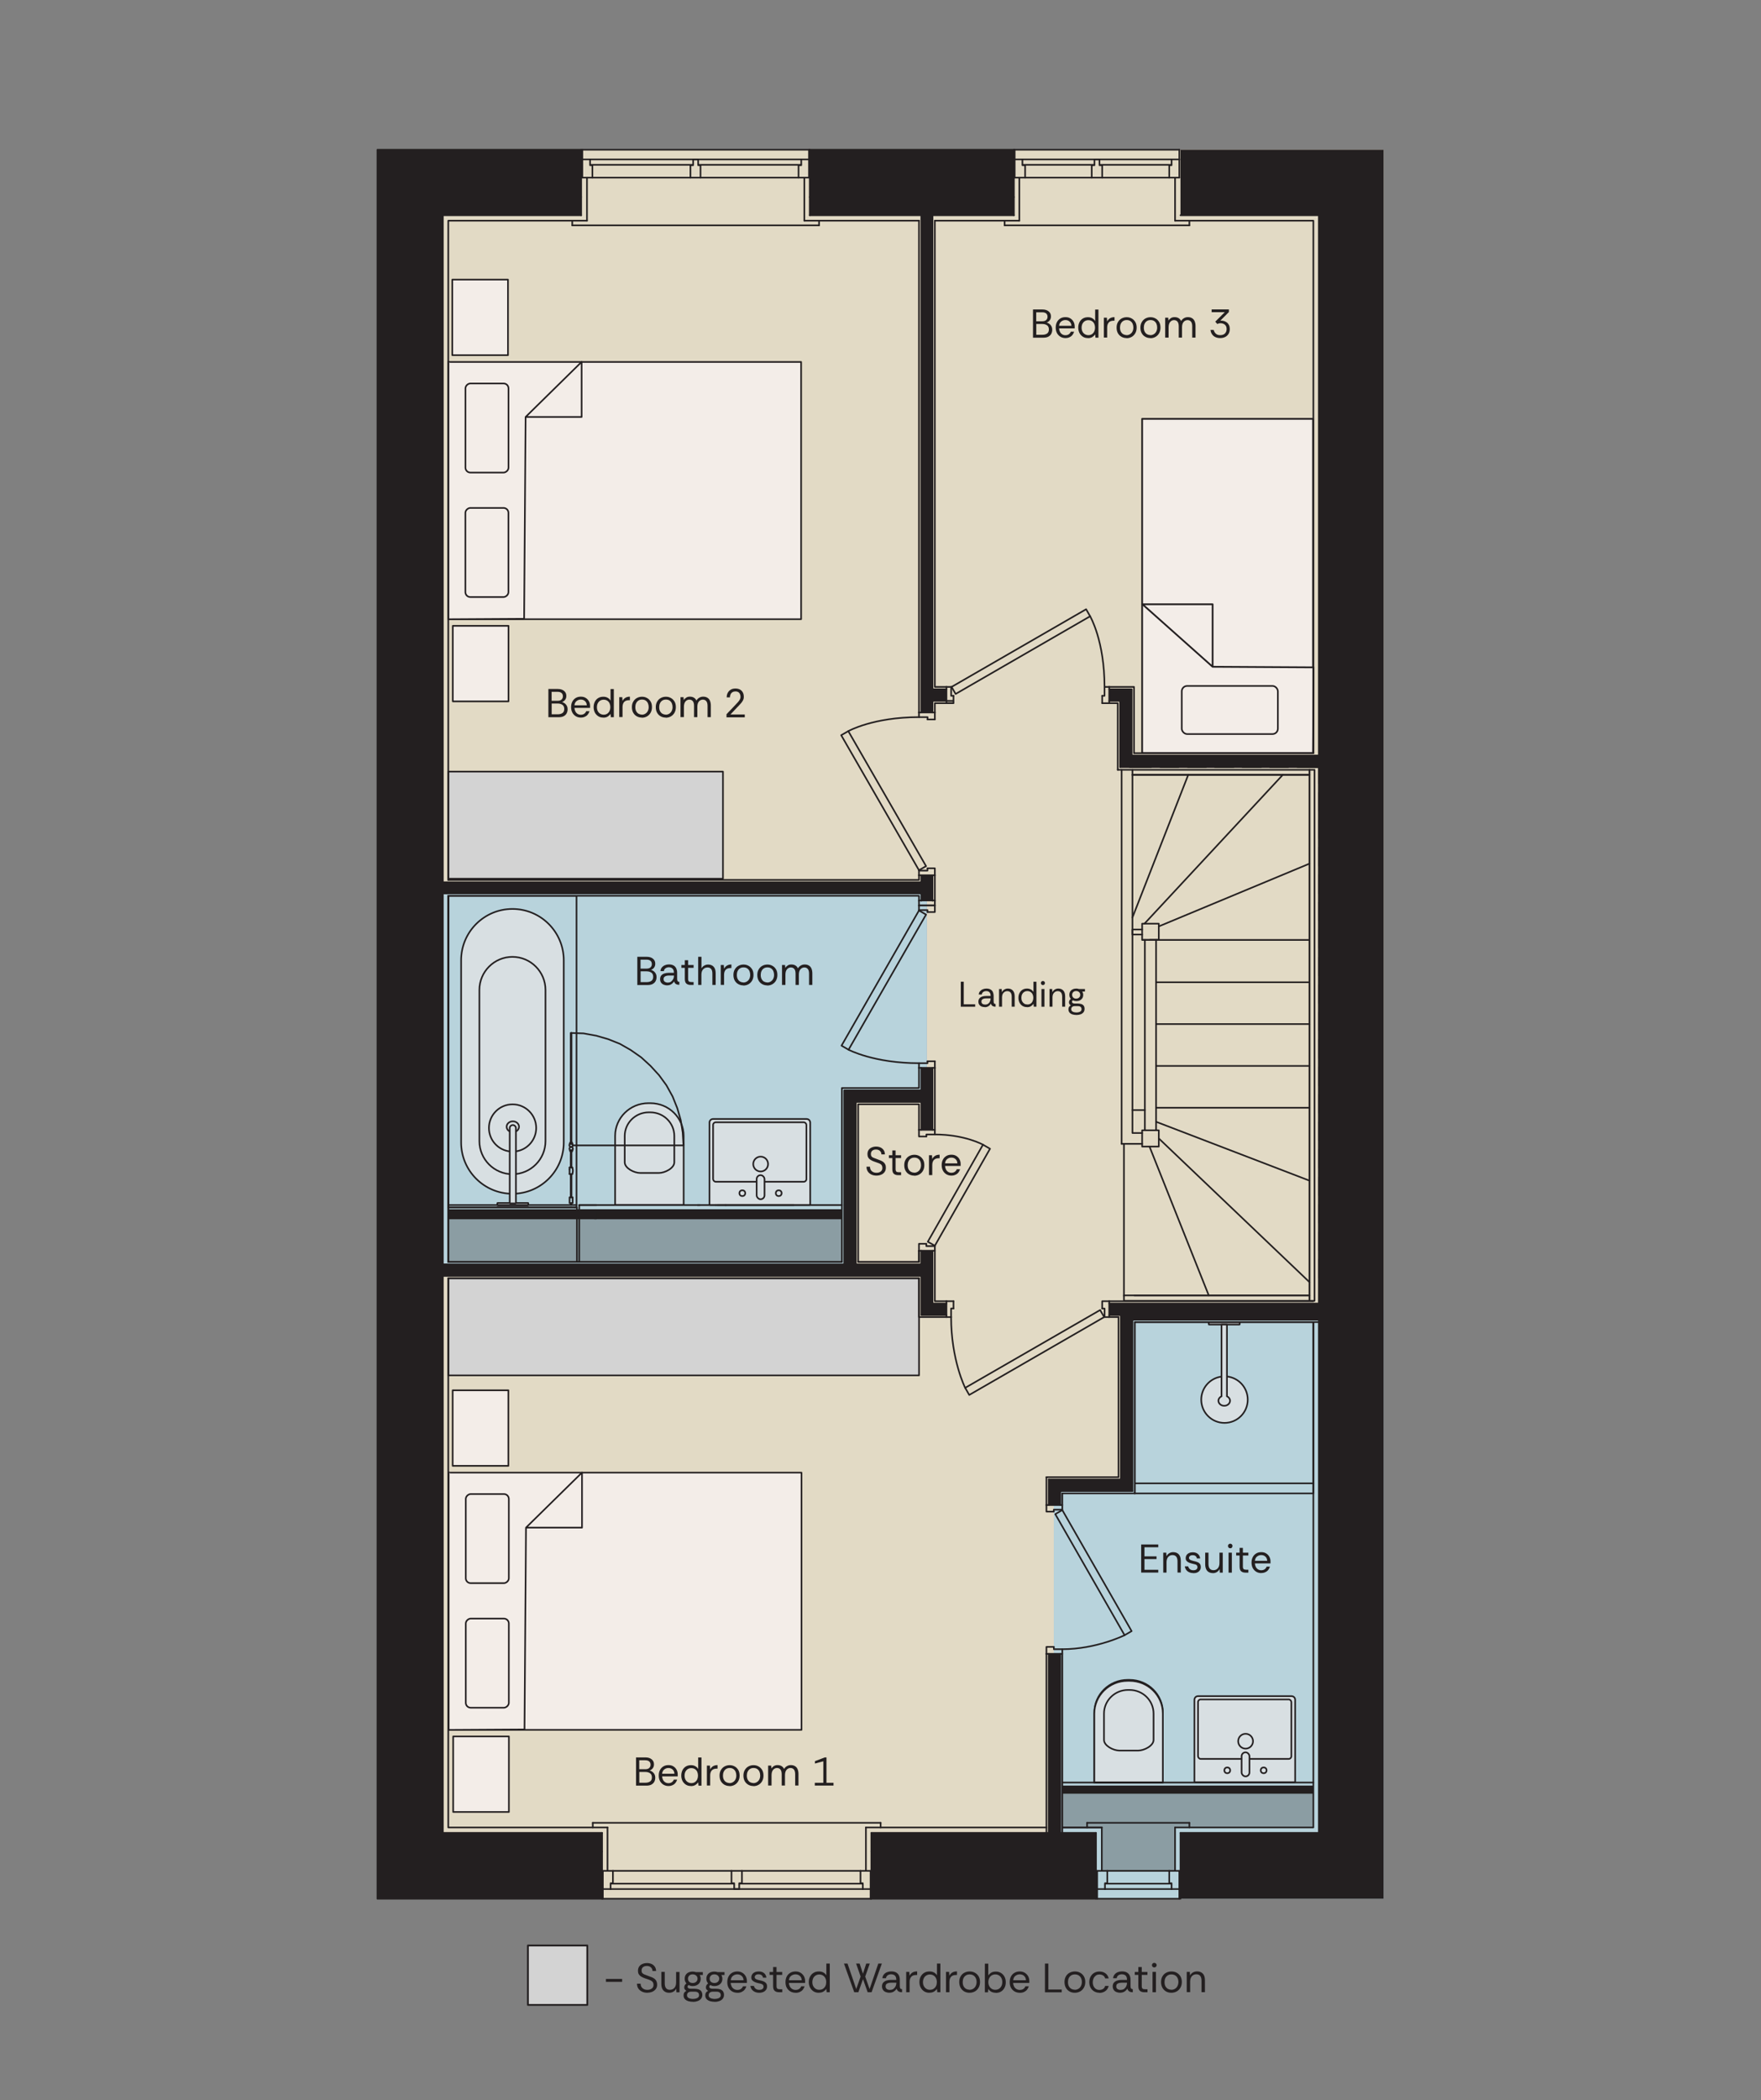 <?xml version="1.0" encoding="UTF-8"?> <svg xmlns="http://www.w3.org/2000/svg" id="Design" viewBox="0 0 272.86 325.3"><rect x="0" y="0" width="272.86" height="325.3" fill="#808080" stroke="none"/><polygon points="65.8 196.48 65.8 294.08 163.28 294.08 163.28 229.74 174.25 229.74 174.25 202.9 214.38 202.9 214.38 23.19 58.48 23.19 58.48 137.54 143.62 137.54 143.62 169.53 131.48 169.53 131.48 196.48 65.8 196.48" fill="#e2dac5"></polygon><polygon points="143.62 137.54 67.48 137.54 67.48 196.48 131.48 196.48 131.48 169.53 143.62 169.53 143.62 137.54" fill="#b8d3dc"></polygon><polygon points="174.54 202.9 214.38 202.9 214.38 294.08 163.28 294.08 163.28 229.74 174.15 229.74 174.54 202.9" fill="#b8d3dc"></polygon><path d="M79.4,140.78h0c4.39,0,7.95,3.56,7.95,7.95v28.21c0,4.39-3.56,7.95-7.95,7.95h0c-4.39,0-7.95-3.56-7.95-7.95v-28.21c0-4.39,3.56-7.95,7.95-7.95Z" fill="#d8dfe2" stroke="#231f20" stroke-linecap="round" stroke-linejoin="round" stroke-width=".25"></path><path d="M79.4,181.86c-2.82,0-5.12-2.3-5.12-5.12v-23.42c0-2.82,2.3-5.12,5.12-5.12s5.12,2.3,5.12,5.12v23.42c0,2.82-2.3,5.12-5.12,5.12Z" fill="#d8dfe2" stroke="#231f20" stroke-linecap="round" stroke-linejoin="round" stroke-width=".25"></path><path d="M81.83,186.7h-4.74s-.03-.02-.03-.03v-.32s.02-.03.03-.03h4.74s.03.02.03.03v.32s-.02.03-.03.03Z" fill="#d8dfe2" stroke="#231f20" stroke-linecap="round" stroke-linejoin="round" stroke-width=".25"></path><path d="M79.05,178.34h0c-1.87-.19-3.29-1.76-3.29-3.64,0-2.02,1.64-3.66,3.66-3.66s3.66,1.64,3.66,3.66c0,1.84-1.37,3.4-3.19,3.63" fill="#d8dfe2" stroke="#231f20" stroke-linecap="round" stroke-linejoin="round" stroke-width=".25"></path><path d="M78.92,175.21c-.26-.15-.42-.41-.42-.7,0-.46.43-.84.96-.84s.96.38.96.84c0,.3-.17.57-.46.72" fill="#d8dfe2" stroke="#231f20" stroke-linecap="round" stroke-linejoin="round" stroke-width=".25"></path><path d="M79.88,186.38h-.84s-.06-.03-.06-.06v-11.59c0-.27.22-.48.48-.48s.48.22.48.48v11.59s-.03.06-.06.06Z" fill="#d8dfe2" stroke="#231f20" stroke-linecap="round" stroke-linejoin="round" stroke-width=".25"></path><path d="M187.32,204.77h4.74s.03.02.03.03v.32s-.02.03-.03.03h-4.74s-.03-.02-.03-.03v-.32s.01-.03.03-.03Z" fill="#d8dfe2" stroke="#231f20" stroke-linecap="round" stroke-linejoin="round" stroke-width=".25"></path><g id="Layer_1-2"><path d="M174.72,260.18h.3c2.86,0,5.16,2.27,5.16,5.08v10.68h-10.62v-10.68c0-2.81,2.31-5.08,5.16-5.08Z" fill="#d8dfe2" stroke="#231f20" stroke-linecap="round" stroke-linejoin="round" stroke-width=".25"></path><path d="M174.72,260.33h.3c2.86,0,5.16,2.27,5.16,5.08v10.68h-10.62v-10.68c0-2.81,2.31-5.08,5.16-5.08Z" fill="#d8dfe2" stroke="#231f20" stroke-linecap="round" stroke-linejoin="round" stroke-width=".25"></path><path d="M174.78,261.74h.24c2.06,0,3.72,1.64,3.72,3.66v4.08c0,.91-1.46,1.65-2.39,1.65h-2.9c-.93,0-2.39-.74-2.39-1.65v-4.08c0-2.02,1.67-3.66,3.72-3.66h-.01Z" fill="#d8dfe2" stroke="#231f20" stroke-linecap="round" stroke-linejoin="round" stroke-width=".25"></path></g><g id="Layer_1-3"><path d="M100.47,170.86h.3c2.86,0,5.16,2.27,5.16,5.08v10.68h-10.62v-10.68c0-2.81,2.31-5.08,5.16-5.08Z" fill="#d8dfe2" stroke="#231f20" stroke-linecap="round" stroke-linejoin="round" stroke-width=".25"></path><path d="M100.52,172.28h.24c2.06,0,3.72,1.64,3.72,3.66v4.08c0,.91-1.46,1.65-2.39,1.65h-2.9c-.93,0-2.39-.74-2.39-1.65v-4.08c0-2.02,1.67-3.66,3.72-3.66h-.01Z" fill="#d8dfe2" stroke="#231f20" stroke-linecap="round" stroke-linejoin="round" stroke-width=".25"></path></g><path d="M190.1,213.19c1.82.19,3.23,1.72,3.23,3.59,0,1.99-1.61,3.6-3.6,3.6s-3.6-1.61-3.6-3.6c0-1.83,1.37-3.35,3.14-3.57" fill="#d8dfe2" stroke="#231f20" stroke-linecap="round" stroke-linejoin="round" stroke-width=".25"></path><path d="M189.69,217.16h0c-.23,0-.42-.19-.42-.42v-11.59h.84v11.59c0,.23-.19.42-.42.42Z" fill="#d8dfe2" stroke="#231f20" stroke-linecap="round" stroke-linejoin="round" stroke-width=".25"></path><path d="M190.11,216.26c.29.13.48.39.48.69,0,.43-.41.78-.9.78s-.9-.35-.9-.78c0-.3.2-.56.48-.69" fill="#d8dfe2" stroke="#231f20" stroke-linecap="round" stroke-linejoin="round" stroke-width=".25"></path><path d="M110.48,173.31h14.5c.31,0,.56.25.56.56v12.77h-15.61v-12.77c0-.31.25-.56.56-.56Z" fill="#d8dfe2" stroke="#231f20" stroke-linecap="round" stroke-linejoin="round" stroke-width=".25"></path><circle cx="115.02" cy="184.8" r=".45" fill="#d8dfe2" stroke="#231f20" stroke-linecap="round" stroke-linejoin="round" stroke-width=".25"></circle><circle cx="120.66" cy="184.8" r=".45" fill="#d8dfe2" stroke="#231f20" stroke-linecap="round" stroke-linejoin="round" stroke-width=".25"></circle><rect x="110.49" y="173.82" width="14.46" height="9.21" rx=".41" ry=".41" fill="#d8dfe2" stroke="#231f20" stroke-linecap="round" stroke-linejoin="round" stroke-width=".25"></rect><circle cx="117.86" cy="180.29" r="1.15" fill="#d8dfe2" stroke="#231f20" stroke-linecap="round" stroke-linejoin="round" stroke-width=".25"></circle><rect x="117.24" y="182.01" width="1.22" height="3.73" rx=".61" ry=".61" fill="#d8dfe2" stroke="#231f20" stroke-linecap="round" stroke-linejoin="round" stroke-width=".25"></rect><path d="M185.62,262.7h14.5c.31,0,.56.25.56.56v12.77h-15.61v-12.77c0-.31.25-.56.56-.56Z" fill="#d8dfe2" stroke="#231f20" stroke-linecap="round" stroke-linejoin="round" stroke-width=".25"></path><circle cx="190.16" cy="274.19" r=".45" fill="#d8dfe2" stroke="#231f20" stroke-linecap="round" stroke-linejoin="round" stroke-width=".25"></circle><circle cx="195.8" cy="274.19" r=".45" fill="#d8dfe2" stroke="#231f20" stroke-linecap="round" stroke-linejoin="round" stroke-width=".25"></circle><rect x="185.63" y="263.21" width="14.46" height="9.21" rx=".41" ry=".41" fill="#d8dfe2" stroke="#231f20" stroke-linecap="round" stroke-linejoin="round" stroke-width=".25"></rect><circle cx="193" cy="269.68" r="1.15" fill="#d8dfe2" stroke="#231f20" stroke-linecap="round" stroke-linejoin="round" stroke-width=".25"></circle><rect x="192.38" y="271.4" width="1.22" height="3.73" rx=".61" ry=".61" fill="#d8dfe2" stroke="#231f20" stroke-linecap="round" stroke-linejoin="round" stroke-width=".25"></rect><rect x="69.46" y="119.51" width="42.56" height="16.59" fill="#d3d3d3" stroke="#231f20" stroke-linecap="round" stroke-linejoin="round" stroke-width=".25"></rect><rect x="69.46" y="197.98" width="72.93" height="15.03" transform="translate(211.86 411) rotate(180)" fill="#d3d3d3" stroke="#231f20" stroke-linecap="round" stroke-linejoin="round" stroke-width=".25"></rect><rect x="69.58" y="56.06" width="54.55" height="39.84" fill="#f3ede8" stroke="#231f20" stroke-linecap="round" stroke-linejoin="round" stroke-width=".25"></rect><polyline points="69.46 56.01 69.46 95.91 81.21 95.84 81.44 64.58 90.12 56.05 90.12 64.58 81.44 64.58" fill="#f3ede8" stroke="#231f20" stroke-linecap="round" stroke-linejoin="round" stroke-width=".25"></polyline><rect x="68.55" y="62.95" width="13.8" height="6.67" rx=".76" ry=".76" transform="translate(9.17 141.74) rotate(-90)" fill="#f3ede8" stroke="#231f20" stroke-linecap="round" stroke-linejoin="round" stroke-width=".25"></rect><rect x="68.55" y="82.23" width="13.8" height="6.67" rx=".76" ry=".76" transform="translate(-10.12 161.02) rotate(-90)" fill="#f3ede8" stroke="#231f20" stroke-linecap="round" stroke-linejoin="round" stroke-width=".25"></rect><rect x="68.54" y="44.85" width="11.7" height="8.63" transform="translate(123.56 -25.23) rotate(90)" fill="#f3ede8" stroke="#231f20" stroke-linecap="round" stroke-linejoin="round" stroke-width=".25"></rect><rect x="68.62" y="98.47" width="11.7" height="8.63" transform="translate(177.26 28.31) rotate(90)" fill="#f3ede8" stroke="#231f20" stroke-linecap="round" stroke-linejoin="round" stroke-width=".25"></rect><rect x="69.64" y="228.08" width="54.55" height="39.84" fill="#f3ede8" stroke="#231f20" stroke-linecap="round" stroke-linejoin="round" stroke-width=".25"></rect><polyline points="69.52 228.03 69.52 267.93 81.27 267.86 81.5 236.6 90.18 228.07 90.18 236.6 81.5 236.6" fill="#f3ede8" stroke="#231f20" stroke-linecap="round" stroke-linejoin="round" stroke-width=".25"></polyline><rect x="68.61" y="234.96" width="13.8" height="6.67" rx=".76" ry=".76" transform="translate(-162.79 313.81) rotate(-90)" fill="#f3ede8" stroke="#231f20" stroke-linecap="round" stroke-linejoin="round" stroke-width=".25"></rect><rect x="68.61" y="254.25" width="13.8" height="6.67" rx=".76" ry=".76" transform="translate(-182.08 333.1) rotate(-90)" fill="#f3ede8" stroke="#231f20" stroke-linecap="round" stroke-linejoin="round" stroke-width=".25"></rect><rect x="68.6" y="216.87" width="11.7" height="8.63" transform="translate(295.64 146.73) rotate(90)" fill="#f3ede8" stroke="#231f20" stroke-linecap="round" stroke-linejoin="round" stroke-width=".25"></rect><rect x="68.68" y="270.48" width="11.7" height="8.63" transform="translate(349.33 200.26) rotate(90)" fill="#f3ede8" stroke="#231f20" stroke-linecap="round" stroke-linejoin="round" stroke-width=".25"></rect><rect x="176.97" y="64.87" width="26.48" height="51.78" fill="#f3ede8" stroke="#231f20" stroke-linecap="round" stroke-linejoin="round" stroke-width=".27"></rect><polyline points="177.02 116.65 203.45 116.65 203.53 103.36 187.89 103.27 177.02 93.59 187.89 93.59 187.89 103.27" fill="#f3ede8" stroke="#231f20" stroke-linecap="round" stroke-linejoin="round" stroke-width=".27"></polyline><rect x="183.11" y="106.24" width="14.89" height="7.45" rx=".83" ry=".83" transform="translate(381.11 219.93) rotate(180)" fill="#f3ede8" stroke="#231f20" stroke-linecap="round" stroke-linejoin="round" stroke-width=".25"></rect><rect x="164.6" y="276.55" width="38.9" height="1.26" fill="#231f20"></rect><polygon points="203.5 277.18 164.6 277.18 164.6 283.04 170.73 283.04 170.73 289.76 182.07 289.76 182.07 283.04 203.5 283.04 203.5 277.18" fill="#231f20" opacity=".3"></polygon><g id="Walls"><polyline points="93.29 294.08 58.48 294.08 58.48 23.19 90.05 23.19" fill="none" stroke="#231f20" stroke-linecap="round" stroke-linejoin="round" stroke-width=".25"></polyline><line x1="125.47" y1="23.19" x2="157.1" y2="23.19" fill="none" stroke="#231f20" stroke-linecap="round" stroke-linejoin="round" stroke-width=".25"></line><line x1="169.82" y1="294.08" x2="135.01" y2="294.08" fill="none" stroke="#231f20" stroke-linecap="round" stroke-linejoin="round" stroke-width=".25"></line><polyline points="93.29 291.14 61.36 291.14 61.36 26.07 90.05 26.07" fill="none" stroke="#231f20" stroke-linecap="round" stroke-linejoin="round" stroke-width=".25"></polyline><line x1="125.47" y1="26.07" x2="157.1" y2="26.07" fill="none" stroke="#231f20" stroke-linecap="round" stroke-linejoin="round" stroke-width=".25"></line><line x1="169.82" y1="291.14" x2="135.01" y2="291.14" fill="none" stroke="#231f20" stroke-linecap="round" stroke-linejoin="round" stroke-width=".25"></line><line x1="135.01" y1="283.88" x2="169.82" y2="283.88" fill="none" stroke="#231f20" stroke-linecap="round" stroke-linejoin="round" stroke-width=".25"></line><polyline points="182.91 283.88 204.4 283.88 204.4 33.34 182.91 33.34" fill="none" stroke="#231f20" stroke-linecap="round" stroke-linejoin="round" stroke-width=".25"></polyline><line x1="157.1" y1="33.34" x2="125.47" y2="33.34" fill="none" stroke="#231f20" stroke-linecap="round" stroke-linejoin="round" stroke-width=".25"></line><polyline points="90.05 33.34 68.62 33.34 68.62 283.88 93.29 283.88" fill="none" stroke="#231f20" stroke-linecap="round" stroke-linejoin="round" stroke-width=".25"></polyline><line x1="69.46" y1="138.74" x2="69.46" y2="195.46" fill="none" stroke="#231f20" stroke-linecap="round" stroke-linejoin="round" stroke-width=".25"></line><polyline points="69.46 197.98 69.46 283.04 94.13 283.04" fill="none" stroke="#231f20" stroke-linecap="round" stroke-linejoin="round" stroke-width=".25"></polyline><line x1="134.17" y1="283.04" x2="162.14" y2="283.04" fill="none" stroke="#231f20" stroke-linecap="round" stroke-linejoin="round" stroke-width=".25"></line><line x1="164.6" y1="283.04" x2="170.72" y2="283.04" fill="none" stroke="#231f20" stroke-linecap="round" stroke-linejoin="round" stroke-width=".25"></line><polyline points="182.07 283.04 203.5 283.04 203.5 204.77" fill="none" stroke="#231f20" stroke-linecap="round" stroke-linejoin="round" stroke-width=".25"></polyline><polyline points="203.5 116.65 203.5 34.18 182.07 34.18" fill="none" stroke="#231f20" stroke-linecap="round" stroke-linejoin="round" stroke-width=".25"></polyline><line x1="157.94" y1="34.18" x2="144.85" y2="34.18" fill="none" stroke="#231f20" stroke-linecap="round" stroke-linejoin="round" stroke-width=".25"></line><line x1="142.39" y1="34.18" x2="124.63" y2="34.18" fill="none" stroke="#231f20" stroke-linecap="round" stroke-linejoin="round" stroke-width=".25"></line><polyline points="90.95 34.18 69.46 34.18 69.46 136.28" fill="none" stroke="#231f20" stroke-linecap="round" stroke-linejoin="round" stroke-width=".25"></polyline><line x1="135.01" y1="286.76" x2="169.82" y2="286.76" fill="none" stroke="#231f20" stroke-linecap="round" stroke-linejoin="round" stroke-width=".25"></line><line x1="157.1" y1="30.52" x2="125.47" y2="30.52" fill="none" stroke="#231f20" stroke-linecap="round" stroke-linejoin="round" stroke-width=".25"></line><polyline points="90.05 30.52 65.8 30.52 65.8 286.76 93.29 286.76" fill="none" stroke="#231f20" stroke-linecap="round" stroke-linejoin="round" stroke-width=".25"></polyline><line x1="204.4" y1="118.81" x2="201.04" y2="118.81" fill="none" stroke="#231f20" stroke-linecap="round" stroke-linejoin="round" stroke-width=".25"></line><line x1="199.6" y1="118.81" x2="196.78" y2="118.81" fill="none" stroke="#231f20" stroke-linecap="round" stroke-linejoin="round" stroke-width=".25"></line><line x1="195.4" y1="118.81" x2="192.51" y2="118.81" fill="none" stroke="#231f20" stroke-linecap="round" stroke-linejoin="round" stroke-width=".25"></line><line x1="191.13" y1="118.81" x2="188.25" y2="118.81" fill="none" stroke="#231f20" stroke-linecap="round" stroke-linejoin="round" stroke-width=".25"></line><line x1="186.87" y1="118.81" x2="184.05" y2="118.81" fill="none" stroke="#231f20" stroke-linecap="round" stroke-linejoin="round" stroke-width=".25"></line><line x1="182.61" y1="118.81" x2="179.79" y2="118.81" fill="none" stroke="#231f20" stroke-linecap="round" stroke-linejoin="round" stroke-width=".25"></line><polyline points="178.35 118.81 175.05 118.81 175.05 118.75" fill="none" stroke="#231f20" stroke-linecap="round" stroke-linejoin="round" stroke-width=".25"></polyline><line x1="204.4" y1="197.92" x2="204.4" y2="195.04" fill="none" stroke="#231f20" stroke-linecap="round" stroke-linejoin="round" stroke-width=".25"></line><line x1="204.4" y1="193.66" x2="204.4" y2="190.84" fill="none" stroke="#231f20" stroke-linecap="round" stroke-linejoin="round" stroke-width=".25"></line><line x1="204.4" y1="189.4" x2="204.4" y2="186.58" fill="none" stroke="#231f20" stroke-linecap="round" stroke-linejoin="round" stroke-width=".25"></line><line x1="204.4" y1="185.14" x2="204.4" y2="182.32" fill="none" stroke="#231f20" stroke-linecap="round" stroke-linejoin="round" stroke-width=".25"></line><line x1="204.4" y1="180.88" x2="204.4" y2="178.06" fill="none" stroke="#231f20" stroke-linecap="round" stroke-linejoin="round" stroke-width=".25"></line><line x1="204.4" y1="176.62" x2="204.4" y2="173.79" fill="none" stroke="#231f20" stroke-linecap="round" stroke-linejoin="round" stroke-width=".25"></line><line x1="204.4" y1="172.35" x2="204.4" y2="169.53" fill="none" stroke="#231f20" stroke-linecap="round" stroke-linejoin="round" stroke-width=".25"></line><line x1="204.4" y1="168.15" x2="204.4" y2="165.27" fill="none" stroke="#231f20" stroke-linecap="round" stroke-linejoin="round" stroke-width=".25"></line><line x1="204.4" y1="163.89" x2="204.4" y2="161.01" fill="none" stroke="#231f20" stroke-linecap="round" stroke-linejoin="round" stroke-width=".25"></line><line x1="204.4" y1="159.63" x2="204.4" y2="156.81" fill="none" stroke="#231f20" stroke-linecap="round" stroke-linejoin="round" stroke-width=".25"></line><line x1="204.4" y1="155.37" x2="204.4" y2="152.55" fill="none" stroke="#231f20" stroke-linecap="round" stroke-linejoin="round" stroke-width=".25"></line><line x1="204.4" y1="151.11" x2="204.4" y2="148.28" fill="none" stroke="#231f20" stroke-linecap="round" stroke-linejoin="round" stroke-width=".25"></line><line x1="204.4" y1="146.84" x2="204.4" y2="144.02" fill="none" stroke="#231f20" stroke-linecap="round" stroke-linejoin="round" stroke-width=".25"></line><line x1="204.4" y1="142.58" x2="204.4" y2="139.76" fill="none" stroke="#231f20" stroke-linecap="round" stroke-linejoin="round" stroke-width=".25"></line><line x1="204.4" y1="138.38" x2="204.4" y2="135.5" fill="none" stroke="#231f20" stroke-linecap="round" stroke-linejoin="round" stroke-width=".25"></line><line x1="204.4" y1="134.12" x2="204.4" y2="131.24" fill="none" stroke="#231f20" stroke-linecap="round" stroke-linejoin="round" stroke-width=".25"></line><line x1="204.4" y1="129.86" x2="204.4" y2="127.04" fill="none" stroke="#231f20" stroke-linecap="round" stroke-linejoin="round" stroke-width=".25"></line><line x1="204.4" y1="125.59" x2="204.4" y2="122.77" fill="none" stroke="#231f20" stroke-linecap="round" stroke-linejoin="round" stroke-width=".25"></line><polyline points="204.4 121.33 204.4 118.81 204.34 118.81" fill="none" stroke="#231f20" stroke-linecap="round" stroke-linejoin="round" stroke-width=".25"></polyline><line x1="203.5" y1="116.65" x2="175.71" y2="116.65" fill="none" stroke="#231f20" stroke-linecap="round" stroke-linejoin="round" stroke-width=".25"></line><polyline points="146.65 106.39 144.85 106.39 144.85 34.18" fill="none" stroke="#231f20" stroke-linecap="round" stroke-linejoin="round" stroke-width=".25"></polyline><line x1="204.4" y1="117.01" x2="175.35" y2="117.01" fill="none" stroke="#231f20" stroke-linecap="round" stroke-linejoin="round" stroke-width=".25"></line><polyline points="146.65 106.75 144.49 106.75 144.49 33.34" fill="none" stroke="#231f20" stroke-linecap="round" stroke-linejoin="round" stroke-width=".25"></polyline><polyline points="142.39 193.72 142.39 195.46 132.97 195.46" fill="none" stroke="#231f20" stroke-linecap="round" stroke-linejoin="round" stroke-width=".25"></polyline><line x1="130.45" y1="195.46" x2="69.46" y2="195.46" fill="none" stroke="#231f20" stroke-linecap="round" stroke-linejoin="round" stroke-width=".25"></line><polyline points="142.75 193.72 142.75 195.82 68.62 195.82" fill="none" stroke="#231f20" stroke-linecap="round" stroke-linejoin="round" stroke-width=".25"></polyline><polyline points="69.46 136.28 142.39 136.28 142.39 135.56" fill="none" stroke="#231f20" stroke-linecap="round" stroke-linejoin="round" stroke-width=".25"></polyline><line x1="142.39" y1="110.35" x2="142.39" y2="34.18" fill="none" stroke="#231f20" stroke-linecap="round" stroke-linejoin="round" stroke-width=".25"></line><polyline points="68.62 136.64 142.75 136.64 142.75 135.56" fill="none" stroke="#231f20" stroke-linecap="round" stroke-linejoin="round" stroke-width=".25"></polyline><line x1="142.75" y1="110.35" x2="142.75" y2="33.34" fill="none" stroke="#231f20" stroke-linecap="round" stroke-linejoin="round" stroke-width=".25"></line><line x1="184.29" y1="34.9" x2="155.66" y2="34.9" fill="none" stroke="#231f20" stroke-linecap="round" stroke-linejoin="round" stroke-width=".25"></line><line x1="157.1" y1="33.34" x2="157.1" y2="23.19" fill="none" stroke="#231f20" stroke-linecap="round" stroke-linejoin="round" stroke-width=".25"></line><line x1="181.47" y1="25.53" x2="170.42" y2="25.53" fill="none" stroke="#231f20" stroke-linecap="round" stroke-linejoin="round" stroke-width=".25"></line><line x1="181.53" y1="24.69" x2="158.42" y2="24.69" fill="none" stroke="#231f20" stroke-linecap="round" stroke-linejoin="round" stroke-width=".25"></line><line x1="170.78" y1="27.51" x2="181.17" y2="27.51" fill="none" stroke="#231f20" stroke-linecap="round" stroke-linejoin="round" stroke-width=".25"></line><line x1="157.22" y1="23.19" x2="182.73" y2="23.19" fill="none" stroke="#231f20" stroke-linecap="round" stroke-linejoin="round" stroke-width=".25"></line><polyline points="170.78 27.51 170.78 25.59 170.36 25.59 170.36 24.69" fill="none" stroke="#231f20" stroke-linecap="round" stroke-linejoin="round" stroke-width=".25"></polyline><line x1="170.36" y1="24.69" x2="169.58" y2="24.69" fill="none" stroke="#231f20" stroke-linecap="round" stroke-linejoin="round" stroke-width=".25"></line><line x1="169.16" y1="27.51" x2="170.78" y2="27.51" fill="none" stroke="#231f20" stroke-linecap="round" stroke-linejoin="round" stroke-width=".25"></line><line x1="155.66" y1="34.9" x2="155.66" y2="34.18" fill="none" stroke="#231f20" stroke-linecap="round" stroke-linejoin="round" stroke-width=".25"></line><line x1="157.22" y1="24.69" x2="157.22" y2="23.19" fill="none" stroke="#231f20" stroke-linecap="round" stroke-linejoin="round" stroke-width=".25"></line><line x1="182.73" y1="27.51" x2="181.17" y2="27.51" fill="none" stroke="#231f20" stroke-linecap="round" stroke-linejoin="round" stroke-width=".25"></line><line x1="181.53" y1="24.69" x2="182.73" y2="24.69" fill="none" stroke="#231f20" stroke-linecap="round" stroke-linejoin="round" stroke-width=".25"></line><polyline points="181.17 27.51 181.17 25.59 181.53 25.59 181.53 24.69" fill="none" stroke="#231f20" stroke-linecap="round" stroke-linejoin="round" stroke-width=".25"></polyline><line x1="182.73" y1="24.69" x2="182.73" y2="27.51" fill="none" stroke="#231f20" stroke-linecap="round" stroke-linejoin="round" stroke-width=".25"></line><line x1="184.29" y1="34.9" x2="184.29" y2="34.18" fill="none" stroke="#231f20" stroke-linecap="round" stroke-linejoin="round" stroke-width=".25"></line><line x1="182.73" y1="24.69" x2="182.73" y2="23.19" fill="none" stroke="#231f20" stroke-linecap="round" stroke-linejoin="round" stroke-width=".25"></line><line x1="158.48" y1="25.53" x2="169.52" y2="25.53" fill="none" stroke="#231f20" stroke-linecap="round" stroke-linejoin="round" stroke-width=".25"></line><line x1="169.16" y1="27.51" x2="158.84" y2="27.51" fill="none" stroke="#231f20" stroke-linecap="round" stroke-linejoin="round" stroke-width=".25"></line><polyline points="169.16 27.51 169.16 25.59 169.58 25.59 169.58 24.69" fill="none" stroke="#231f20" stroke-linecap="round" stroke-linejoin="round" stroke-width=".25"></polyline><line x1="157.22" y1="27.51" x2="158.84" y2="27.51" fill="none" stroke="#231f20" stroke-linecap="round" stroke-linejoin="round" stroke-width=".25"></line><line x1="158.42" y1="24.69" x2="157.22" y2="24.69" fill="none" stroke="#231f20" stroke-linecap="round" stroke-linejoin="round" stroke-width=".25"></line><polyline points="158.84 27.51 158.84 25.59 158.42 25.59 158.42 24.69" fill="none" stroke="#231f20" stroke-linecap="round" stroke-linejoin="round" stroke-width=".25"></polyline><line x1="157.22" y1="24.69" x2="157.22" y2="27.51" fill="none" stroke="#231f20" stroke-linecap="round" stroke-linejoin="round" stroke-width=".25"></line><line x1="182.07" y1="34.18" x2="182.07" y2="27.51" fill="none" stroke="#231f20" stroke-linecap="round" stroke-linejoin="round" stroke-width=".25"></line><line x1="157.94" y1="34.18" x2="157.94" y2="27.51" fill="none" stroke="#231f20" stroke-linecap="round" stroke-linejoin="round" stroke-width=".25"></line><line x1="184.29" y1="282.32" x2="168.44" y2="282.32" fill="none" stroke="#231f20" stroke-linecap="round" stroke-linejoin="round" stroke-width=".25"></line><line x1="182.91" y1="283.88" x2="182.91" y2="294.08" fill="none" stroke="#231f20" stroke-linecap="round" stroke-linejoin="round" stroke-width=".25"></line><line x1="169.82" y1="283.88" x2="169.82" y2="294.08" fill="none" stroke="#231f20" stroke-linecap="round" stroke-linejoin="round" stroke-width=".25"></line><line x1="181.47" y1="291.74" x2="171.27" y2="291.74" fill="none" stroke="#231f20" stroke-linecap="round" stroke-linejoin="round" stroke-width=".25"></line><line x1="181.53" y1="292.58" x2="171.21" y2="292.58" fill="none" stroke="#231f20" stroke-linecap="round" stroke-linejoin="round" stroke-width=".25"></line><line x1="171.57" y1="289.76" x2="181.17" y2="289.76" fill="none" stroke="#231f20" stroke-linecap="round" stroke-linejoin="round" stroke-width=".25"></line><line x1="170" y1="294.08" x2="182.73" y2="294.08" fill="none" stroke="#231f20" stroke-linecap="round" stroke-linejoin="round" stroke-width=".25"></line><line x1="170" y1="292.58" x2="170" y2="289.76" fill="none" stroke="#231f20" stroke-linecap="round" stroke-linejoin="round" stroke-width=".25"></line><polyline points="171.57 289.76 171.57 291.68 171.21 291.68 171.21 292.58" fill="none" stroke="#231f20" stroke-linecap="round" stroke-linejoin="round" stroke-width=".25"></polyline><line x1="171.21" y1="292.58" x2="170" y2="292.58" fill="none" stroke="#231f20" stroke-linecap="round" stroke-linejoin="round" stroke-width=".25"></line><line x1="170" y1="289.76" x2="171.57" y2="289.76" fill="none" stroke="#231f20" stroke-linecap="round" stroke-linejoin="round" stroke-width=".25"></line><line x1="168.44" y1="282.32" x2="168.44" y2="283.04" fill="none" stroke="#231f20" stroke-linecap="round" stroke-linejoin="round" stroke-width=".25"></line><line x1="170" y1="292.58" x2="170" y2="294.08" fill="none" stroke="#231f20" stroke-linecap="round" stroke-linejoin="round" stroke-width=".25"></line><line x1="182.73" y1="289.76" x2="181.17" y2="289.76" fill="none" stroke="#231f20" stroke-linecap="round" stroke-linejoin="round" stroke-width=".25"></line><line x1="181.53" y1="292.58" x2="182.73" y2="292.58" fill="none" stroke="#231f20" stroke-linecap="round" stroke-linejoin="round" stroke-width=".25"></line><polyline points="181.17 289.76 181.17 291.68 181.53 291.68 181.53 292.58" fill="none" stroke="#231f20" stroke-linecap="round" stroke-linejoin="round" stroke-width=".25"></polyline><line x1="182.73" y1="292.58" x2="182.73" y2="289.76" fill="none" stroke="#231f20" stroke-linecap="round" stroke-linejoin="round" stroke-width=".25"></line><line x1="184.29" y1="282.32" x2="184.29" y2="283.04" fill="none" stroke="#231f20" stroke-linecap="round" stroke-linejoin="round" stroke-width=".25"></line><line x1="182.73" y1="292.58" x2="182.73" y2="294.08" fill="none" stroke="#231f20" stroke-linecap="round" stroke-linejoin="round" stroke-width=".25"></line><line x1="182.07" y1="283.04" x2="182.07" y2="289.76" fill="none" stroke="#231f20" stroke-linecap="round" stroke-linejoin="round" stroke-width=".25"></line><line x1="170.72" y1="283.04" x2="170.72" y2="289.76" fill="none" stroke="#231f20" stroke-linecap="round" stroke-linejoin="round" stroke-width=".25"></line><line x1="142.39" y1="197.98" x2="69.46" y2="197.98" fill="none" stroke="#231f20" stroke-linecap="round" stroke-linejoin="round" stroke-width=".25"></line><line x1="203.5" y1="201.53" x2="171.87" y2="201.53" fill="none" stroke="#231f20" stroke-linecap="round" stroke-linejoin="round" stroke-width=".25"></line><polyline points="146.65 203.69 142.75 203.69 142.75 197.62 68.62 197.62" fill="none" stroke="#231f20" stroke-linecap="round" stroke-linejoin="round" stroke-width=".25"></polyline><line x1="144.85" y1="139.52" x2="144.85" y2="135.56" fill="none" stroke="#231f20" stroke-linecap="round" stroke-linejoin="round" stroke-width=".25"></line><polyline points="144.85 110.35 144.85 108.91 147.68 108.91" fill="none" stroke="#231f20" stroke-linecap="round" stroke-linejoin="round" stroke-width=".25"></polyline><line x1="204.4" y1="201.89" x2="171.87" y2="201.89" fill="none" stroke="#231f20" stroke-linecap="round" stroke-linejoin="round" stroke-width=".25"></line><polyline points="146.65 201.89 144.49 201.89 144.49 193.72" fill="none" stroke="#231f20" stroke-linecap="round" stroke-linejoin="round" stroke-width=".25"></polyline><line x1="144.49" y1="139.52" x2="144.49" y2="135.56" fill="none" stroke="#231f20" stroke-linecap="round" stroke-linejoin="round" stroke-width=".25"></line><polyline points="144.49 110.35 144.49 108.55 147.68 108.55" fill="none" stroke="#231f20" stroke-linecap="round" stroke-linejoin="round" stroke-width=".25"></polyline><line x1="173.55" y1="118.81" x2="204.4" y2="118.81" fill="none" stroke="#231f20" stroke-linecap="round" stroke-linejoin="round" stroke-width=".25"></line><line x1="126.91" y1="34.9" x2="88.67" y2="34.9" fill="none" stroke="#231f20" stroke-linecap="round" stroke-linejoin="round" stroke-width=".25"></line><line x1="125.47" y1="33.34" x2="125.47" y2="23.19" fill="none" stroke="#231f20" stroke-linecap="round" stroke-linejoin="round" stroke-width=".25"></line><line x1="90.05" y1="33.34" x2="90.05" y2="23.19" fill="none" stroke="#231f20" stroke-linecap="round" stroke-linejoin="round" stroke-width=".25"></line><line x1="124.09" y1="25.53" x2="108.24" y2="25.53" fill="none" stroke="#231f20" stroke-linecap="round" stroke-linejoin="round" stroke-width=".25"></line><line x1="124.15" y1="24.69" x2="91.43" y2="24.69" fill="none" stroke="#231f20" stroke-linecap="round" stroke-linejoin="round" stroke-width=".25"></line><line x1="108.54" y1="27.51" x2="123.73" y2="27.51" fill="none" stroke="#231f20" stroke-linecap="round" stroke-linejoin="round" stroke-width=".25"></line><line x1="90.23" y1="23.19" x2="125.35" y2="23.19" fill="none" stroke="#231f20" stroke-linecap="round" stroke-linejoin="round" stroke-width=".25"></line><polyline points="108.54 27.51 108.54 25.59 108.18 25.59 108.18 24.69" fill="none" stroke="#231f20" stroke-linecap="round" stroke-linejoin="round" stroke-width=".25"></polyline><line x1="108.18" y1="24.69" x2="107.4" y2="24.69" fill="none" stroke="#231f20" stroke-linecap="round" stroke-linejoin="round" stroke-width=".25"></line><line x1="106.98" y1="27.51" x2="108.54" y2="27.51" fill="none" stroke="#231f20" stroke-linecap="round" stroke-linejoin="round" stroke-width=".25"></line><line x1="88.67" y1="34.9" x2="88.67" y2="34.18" fill="none" stroke="#231f20" stroke-linecap="round" stroke-linejoin="round" stroke-width=".25"></line><line x1="90.23" y1="24.69" x2="90.23" y2="23.19" fill="none" stroke="#231f20" stroke-linecap="round" stroke-linejoin="round" stroke-width=".25"></line><line x1="125.35" y1="27.51" x2="123.73" y2="27.51" fill="none" stroke="#231f20" stroke-linecap="round" stroke-linejoin="round" stroke-width=".25"></line><line x1="124.15" y1="24.69" x2="125.35" y2="24.69" fill="none" stroke="#231f20" stroke-linecap="round" stroke-linejoin="round" stroke-width=".25"></line><polyline points="123.73 27.51 123.73 25.59 124.15 25.59 124.15 24.69" fill="none" stroke="#231f20" stroke-linecap="round" stroke-linejoin="round" stroke-width=".25"></polyline><line x1="125.35" y1="24.69" x2="125.35" y2="27.51" fill="none" stroke="#231f20" stroke-linecap="round" stroke-linejoin="round" stroke-width=".25"></line><line x1="126.91" y1="34.9" x2="126.91" y2="34.18" fill="none" stroke="#231f20" stroke-linecap="round" stroke-linejoin="round" stroke-width=".25"></line><line x1="125.35" y1="24.69" x2="125.35" y2="23.19" fill="none" stroke="#231f20" stroke-linecap="round" stroke-linejoin="round" stroke-width=".25"></line><line x1="91.49" y1="25.53" x2="107.34" y2="25.53" fill="none" stroke="#231f20" stroke-linecap="round" stroke-linejoin="round" stroke-width=".25"></line><line x1="106.98" y1="27.51" x2="91.79" y2="27.51" fill="none" stroke="#231f20" stroke-linecap="round" stroke-linejoin="round" stroke-width=".25"></line><polyline points="106.98 27.51 106.98 25.59 107.4 25.59 107.4 24.69" fill="none" stroke="#231f20" stroke-linecap="round" stroke-linejoin="round" stroke-width=".25"></polyline><line x1="90.23" y1="27.51" x2="91.79" y2="27.51" fill="none" stroke="#231f20" stroke-linecap="round" stroke-linejoin="round" stroke-width=".25"></line><line x1="91.43" y1="24.69" x2="90.23" y2="24.69" fill="none" stroke="#231f20" stroke-linecap="round" stroke-linejoin="round" stroke-width=".25"></line><polyline points="91.79 27.51 91.79 25.59 91.43 25.59 91.43 24.69" fill="none" stroke="#231f20" stroke-linecap="round" stroke-linejoin="round" stroke-width=".25"></polyline><line x1="90.23" y1="24.69" x2="90.23" y2="27.51" fill="none" stroke="#231f20" stroke-linecap="round" stroke-linejoin="round" stroke-width=".25"></line><line x1="124.63" y1="34.18" x2="124.63" y2="27.51" fill="none" stroke="#231f20" stroke-linecap="round" stroke-linejoin="round" stroke-width=".25"></line><line x1="90.95" y1="34.18" x2="90.95" y2="27.51" fill="none" stroke="#231f20" stroke-linecap="round" stroke-linejoin="round" stroke-width=".25"></line><line x1="202.9" y1="158.61" x2="179.13" y2="158.61" fill="none" stroke="#231f20" stroke-linecap="round" stroke-linejoin="round" stroke-width=".25"></line><line x1="202.9" y1="200.63" x2="175.77" y2="200.63" fill="none" stroke="#231f20" stroke-linecap="round" stroke-linejoin="round" stroke-width=".25"></line><line x1="202.9" y1="165.09" x2="179.13" y2="165.09" fill="none" stroke="#231f20" stroke-linecap="round" stroke-linejoin="round" stroke-width=".25"></line><line x1="202.9" y1="182.86" x2="179.13" y2="173.74" fill="none" stroke="#231f20" stroke-linecap="round" stroke-linejoin="round" stroke-width=".25"></line><line x1="179.55" y1="176.32" x2="202.9" y2="198.58" fill="none" stroke="#231f20" stroke-linecap="round" stroke-linejoin="round" stroke-width=".25"></line><line x1="178.11" y1="177.58" x2="187.29" y2="200.63" fill="none" stroke="#231f20" stroke-linecap="round" stroke-linejoin="round" stroke-width=".25"></line><line x1="179.13" y1="171.57" x2="202.9" y2="171.57" fill="none" stroke="#231f20" stroke-linecap="round" stroke-linejoin="round" stroke-width=".25"></line><line x1="179.37" y1="145.58" x2="177.03" y2="145.58" fill="none" stroke="#231f20" stroke-linecap="round" stroke-linejoin="round" stroke-width=".25"></line><line x1="202.9" y1="120.01" x2="175.47" y2="120.01" fill="none" stroke="#231f20" stroke-linecap="round" stroke-linejoin="round" stroke-width=".25"></line><line x1="202.78" y1="152.13" x2="179.13" y2="152.13" fill="none" stroke="#231f20" stroke-linecap="round" stroke-linejoin="round" stroke-width=".25"></line><line x1="202.9" y1="133.76" x2="179.55" y2="143.48" fill="none" stroke="#231f20" stroke-linecap="round" stroke-linejoin="round" stroke-width=".25"></line><line x1="177.33" y1="143.06" x2="198.76" y2="120.01" fill="none" stroke="#231f20" stroke-linecap="round" stroke-linejoin="round" stroke-width=".25"></line><line x1="175.47" y1="142.1" x2="184.11" y2="120.01" fill="none" stroke="#231f20" stroke-linecap="round" stroke-linejoin="round" stroke-width=".25"></line><line x1="178.17" y1="145.58" x2="202.78" y2="145.58" fill="none" stroke="#231f20" stroke-linecap="round" stroke-linejoin="round" stroke-width=".25"></line><polyline points="179.55 143.06 176.97 143.06 176.97 145.58 179.55 145.58 179.55 143.06" fill="none" stroke="#231f20" stroke-linecap="round" stroke-linejoin="round" stroke-width=".25"></polyline><line x1="202.9" y1="120.01" x2="202.9" y2="200.63" fill="none" stroke="#231f20" stroke-linecap="round" stroke-linejoin="round" stroke-width=".25"></line><polyline points="179.55 175.06 176.97 175.06 176.97 177.58 179.55 177.58 179.55 175.06" fill="none" stroke="#231f20" stroke-linecap="round" stroke-linejoin="round" stroke-width=".25"></polyline><polyline points="202.9 200.63 202.9 201.47 174.15 201.47 174.15 200.63 202.9 200.63" fill="none" stroke="#231f20" stroke-linecap="round" stroke-linejoin="round" stroke-width=".25"></polyline><line x1="173.19" y1="119.23" x2="202.9" y2="119.23" fill="none" stroke="#231f20" stroke-linecap="round" stroke-linejoin="round" stroke-width=".25"></line><polyline points="202.9 119.23 202.9 120.01 175.47 120.01" fill="none" stroke="#231f20" stroke-linecap="round" stroke-linejoin="round" stroke-width=".25"></polyline><polyline points="176.97 144.74 175.47 144.74 175.47 143.96 176.97 143.96" fill="none" stroke="#231f20" stroke-linecap="round" stroke-linejoin="round" stroke-width=".25"></polyline><polyline points="203.68 119.23 202.9 119.23 202.9 201.47 203.68 201.47 203.68 119.23" fill="none" stroke="#231f20" stroke-linecap="round" stroke-linejoin="round" stroke-width=".25"></polyline><line x1="177.39" y1="175.06" x2="177.39" y2="145.58" fill="none" stroke="#231f20" stroke-linecap="round" stroke-linejoin="round" stroke-width=".25"></line><line x1="179.13" y1="175.06" x2="179.13" y2="145.58" fill="none" stroke="#231f20" stroke-linecap="round" stroke-linejoin="round" stroke-width=".25"></line><line x1="176.97" y1="177.16" x2="173.79" y2="177.16" fill="none" stroke="#231f20" stroke-linecap="round" stroke-linejoin="round" stroke-width=".25"></line><polyline points="176.97 175.48 175.47 175.48 175.47 119.23" fill="none" stroke="#231f20" stroke-linecap="round" stroke-linejoin="round" stroke-width=".25"></polyline><line x1="173.79" y1="177.16" x2="173.79" y2="119.23" fill="none" stroke="#231f20" stroke-linecap="round" stroke-linejoin="round" stroke-width=".25"></line><line x1="174.15" y1="177.16" x2="174.15" y2="200.69" fill="none" stroke="#231f20" stroke-linecap="round" stroke-linejoin="round" stroke-width=".25"></line><line x1="175.47" y1="171.93" x2="177.39" y2="171.93" fill="none" stroke="#231f20" stroke-linecap="round" stroke-linejoin="round" stroke-width=".25"></line><polyline points="146.65 203.99 142.39 203.99 142.39 197.98" fill="none" stroke="#231f20" stroke-linecap="round" stroke-linejoin="round" stroke-width=".25"></polyline><polyline points="146.65 201.53 144.85 201.53 144.85 193.72" fill="none" stroke="#231f20" stroke-linecap="round" stroke-linejoin="round" stroke-width=".25"></polyline><polyline points="171.87 106.75 175.35 106.75 175.35 117.01" fill="none" stroke="#231f20" stroke-linecap="round" stroke-linejoin="round" stroke-width=".25"></polyline><polyline points="171.87 108.55 173.55 108.55 173.55 118.81" fill="none" stroke="#231f20" stroke-linecap="round" stroke-linejoin="round" stroke-width=".25"></polyline><polyline points="171.87 106.39 175.71 106.39 175.71 116.65" fill="none" stroke="#231f20" stroke-linecap="round" stroke-linejoin="round" stroke-width=".25"></polyline><polyline points="171.87 108.91 173.19 108.91 173.19 119.23" fill="none" stroke="#231f20" stroke-linecap="round" stroke-linejoin="round" stroke-width=".25"></polyline><line x1="164.6" y1="283.04" x2="170.72" y2="283.04" fill="none" stroke="#231f20" stroke-linecap="round" stroke-linejoin="round" stroke-width=".25"></line><polyline points="162.14 233.1 162.14 234.12 163.28 234.12" fill="none" stroke="#231f20" stroke-linecap="round" stroke-linejoin="round" stroke-width=".25"></polyline><polyline points="164.6 233.82 164.6 233.1 162.14 233.1" fill="none" stroke="#231f20" stroke-linecap="round" stroke-linejoin="round" stroke-width=".25"></polyline><polyline points="164.6 233.82 163.28 233.82 163.28 234.12" fill="none" stroke="#231f20" stroke-linecap="round" stroke-linejoin="round" stroke-width=".25"></polyline><polyline points="162.14 256.15 162.14 255.07 163.28 255.07" fill="none" stroke="#231f20" stroke-linecap="round" stroke-linejoin="round" stroke-width=".25"></polyline><polyline points="164.6 255.43 164.6 256.15 162.14 256.15" fill="none" stroke="#231f20" stroke-linecap="round" stroke-linejoin="round" stroke-width=".25"></polyline><path d="M174.25,253.26s-4.37,2.17-9.64,2.17h-1.32v-.36" fill="none" stroke="#231f20" stroke-linecap="round" stroke-linejoin="round" stroke-width=".25"></path><polyline points="163.51 234.51 174.25 253.26 175.34 252.63 164.6 233.88 163.51 234.51" fill="none" stroke="#231f20" stroke-linecap="round" stroke-linejoin="round" stroke-width=".25"></polyline><line x1="203.5" y1="276.08" x2="164.6" y2="276.08" fill="none" stroke="#231f20" stroke-linecap="round" stroke-linejoin="round" stroke-width=".25"></line><polyline points="203.5 231.3 175.83 231.3 175.83 204.77 203.5 204.77 203.5 231.3" fill="none" stroke="#231f20" stroke-linecap="round" stroke-linejoin="round" stroke-width=".25"></polyline><line x1="169.52" y1="276.08" x2="180.15" y2="276.08" fill="none" stroke="#231f20" stroke-linecap="round" stroke-linejoin="round" stroke-width=".25"></line><path d="M181.95,276.89c0-.05-.04-.09-.09-.09" fill="none"></path><path d="M180.96,276.8s-.08.03-.09.07" fill="none"></path><path d="M168.86,276.87s-.05-.07-.09-.07" fill="none"></path><path d="M167.81,276.8c-.05,0-.09.04-.09.09" fill="none"></path><line x1="164.3" y1="283.88" x2="164.3" y2="256.15" fill="none" stroke="#231f20" stroke-linecap="round" stroke-linejoin="round" stroke-width=".25"></line><line x1="164.3" y1="233.1" x2="164.3" y2="230.94" fill="none" stroke="#231f20" stroke-linecap="round" stroke-linejoin="round" stroke-width=".25"></line><line x1="164.6" y1="283.88" x2="164.6" y2="256.15" fill="none" stroke="#231f20" stroke-linecap="round" stroke-linejoin="round" stroke-width=".25"></line><line x1="164.6" y1="233.1" x2="164.6" y2="231.3" fill="none" stroke="#231f20" stroke-linecap="round" stroke-linejoin="round" stroke-width=".25"></line><line x1="162.5" y1="283.88" x2="162.5" y2="256.15" fill="none" stroke="#231f20" stroke-linecap="round" stroke-linejoin="round" stroke-width=".25"></line><line x1="162.5" y1="233.1" x2="162.5" y2="229.14" fill="none" stroke="#231f20" stroke-linecap="round" stroke-linejoin="round" stroke-width=".25"></line><line x1="162.14" y1="283.88" x2="162.14" y2="256.15" fill="none" stroke="#231f20" stroke-linecap="round" stroke-linejoin="round" stroke-width=".25"></line><line x1="162.14" y1="233.1" x2="162.14" y2="228.78" fill="none" stroke="#231f20" stroke-linecap="round" stroke-linejoin="round" stroke-width=".25"></line><line x1="204.4" y1="204.41" x2="175.47" y2="204.41" fill="none" stroke="#231f20" stroke-linecap="round" stroke-linejoin="round" stroke-width=".25"></line><line x1="204.4" y1="204.77" x2="175.83" y2="204.77" fill="none" stroke="#231f20" stroke-linecap="round" stroke-linejoin="round" stroke-width=".25"></line><line x1="173.31" y1="203.99" x2="173.31" y2="228.78" fill="none" stroke="#231f20" stroke-linecap="round" stroke-linejoin="round" stroke-width=".25"></line><line x1="173.67" y1="203.69" x2="173.67" y2="229.14" fill="none" stroke="#231f20" stroke-linecap="round" stroke-linejoin="round" stroke-width=".25"></line><line x1="175.47" y1="204.41" x2="175.47" y2="230.94" fill="none" stroke="#231f20" stroke-linecap="round" stroke-linejoin="round" stroke-width=".25"></line><line x1="175.83" y1="204.77" x2="175.83" y2="231.3" fill="none" stroke="#231f20" stroke-linecap="round" stroke-linejoin="round" stroke-width=".25"></line><line x1="173.67" y1="229.14" x2="162.5" y2="229.14" fill="none" stroke="#231f20" stroke-linecap="round" stroke-linejoin="round" stroke-width=".25"></line><line x1="173.31" y1="228.78" x2="162.14" y2="228.78" fill="none" stroke="#231f20" stroke-linecap="round" stroke-linejoin="round" stroke-width=".25"></line><line x1="175.83" y1="231.3" x2="164.6" y2="231.3" fill="none" stroke="#231f20" stroke-linecap="round" stroke-linejoin="round" stroke-width=".25"></line><line x1="175.47" y1="230.94" x2="164.3" y2="230.94" fill="none" stroke="#231f20" stroke-linecap="round" stroke-linejoin="round" stroke-width=".25"></line><line x1="171.81" y1="203.99" x2="173.31" y2="203.99" fill="none" stroke="#231f20" stroke-linecap="round" stroke-linejoin="round" stroke-width=".25"></line><line x1="203.5" y1="229.74" x2="175.83" y2="229.74" fill="none" stroke="#231f20" stroke-linecap="round" stroke-linejoin="round" stroke-width=".25"></line><line x1="171.87" y1="203.69" x2="173.67" y2="203.69" fill="none" stroke="#231f20" stroke-linecap="round" stroke-linejoin="round" stroke-width=".25"></line><polyline points="142.39 165.39 142.39 168.51 130.45 168.51 130.45 195.46 69.46 195.46 69.46 138.74 142.39 138.74 142.39 139.52" fill="none" stroke="#231f20" stroke-linecap="round" stroke-linejoin="round" stroke-width=".25"></polyline><polyline points="68.62 195.82 130.81 195.82 130.81 168.87 142.75 168.87 142.75 165.39" fill="none" stroke="#231f20" stroke-linecap="round" stroke-linejoin="round" stroke-width=".25"></polyline><polyline points="142.75 139.52 142.75 138.38 68.62 138.38" fill="none" stroke="#231f20" stroke-linecap="round" stroke-linejoin="round" stroke-width=".25"></polyline><polyline points="142.39 193.72 142.39 195.46 132.97 195.46 132.97 171.03 142.39 171.03 142.39 174.99" fill="none" stroke="#231f20" stroke-linecap="round" stroke-linejoin="round" stroke-width=".25"></polyline><polyline points="142.75 193.72 142.75 195.82 132.61 195.82 132.61 170.67 142.75 170.67 142.75 174.99" fill="none" stroke="#231f20" stroke-linecap="round" stroke-linejoin="round" stroke-width=".25"></polyline><polyline points="142.39 193.72 142.39 192.64 143.53 192.64" fill="none" stroke="#231f20" stroke-linecap="round" stroke-linejoin="round" stroke-width=".25"></polyline><polyline points="144.85 193 144.85 193.72 142.39 193.72" fill="none" stroke="#231f20" stroke-linecap="round" stroke-linejoin="round" stroke-width=".25"></polyline><polyline points="144.85 193 143.53 193 143.53 192.64" fill="none" stroke="#231f20" stroke-linecap="round" stroke-linejoin="round" stroke-width=".25"></polyline><polyline points="142.39 174.99 142.39 176.02 143.53 176.02" fill="none" stroke="#231f20" stroke-linecap="round" stroke-linejoin="round" stroke-width=".25"></polyline><polyline points="144.85 175.72 144.85 174.99 142.39 174.99" fill="none" stroke="#231f20" stroke-linecap="round" stroke-linejoin="round" stroke-width=".25"></polyline><path d="M152.31,177.29s-2.83-1.58-7.45-1.58h-1.32v.3" fill="none" stroke="#231f20" stroke-linecap="round" stroke-linejoin="round" stroke-width=".25"></path><polyline points="143.76 192.32 152.31 177.29 153.4 177.92 144.85 192.94 143.76 192.32" fill="none" stroke="#231f20" stroke-linecap="round" stroke-linejoin="round" stroke-width=".25"></polyline><line x1="144.85" y1="165.39" x2="144.85" y2="174.99" fill="none" stroke="#231f20" stroke-linecap="round" stroke-linejoin="round" stroke-width=".25"></line><line x1="144.49" y1="165.39" x2="144.49" y2="174.99" fill="none" stroke="#231f20" stroke-linecap="round" stroke-linejoin="round" stroke-width=".25"></line><line x1="69.46" y1="187" x2="89.09" y2="187" fill="none" stroke="#231f20" stroke-linecap="round" stroke-linejoin="round" stroke-width=".25"></line><line x1="69.46" y1="186.64" x2="89.33" y2="186.64" fill="none" stroke="#231f20" stroke-linecap="round" stroke-linejoin="round" stroke-width=".25"></line><polyline points="89.33 187 89.33 138.74 69.46 138.74 69.46 187 89.33 187" fill="none" stroke="#231f20" stroke-linecap="round" stroke-linejoin="round" stroke-width=".25"></polyline><rect x="88.25" y="185.44" width=".48" height=".9" fill="none" stroke="#231f20" stroke-linecap="round" stroke-linejoin="round" stroke-width=".25"></rect><line x1="88.43" y1="185.44" x2="88.43" y2="185.44" fill="none" stroke="#231f20" stroke-linecap="round" stroke-linejoin="round" stroke-width=".25"></line><line x1="88.43" y1="185.44" x2="88.43" y2="185.44" fill="none" stroke="#231f20" stroke-linecap="round" stroke-linejoin="round" stroke-width=".25"></line><line x1="88.43" y1="185.38" x2="88.43" y2="185.38" fill="none" stroke="#231f20" stroke-linecap="round" stroke-linejoin="round" stroke-width=".25"></line><line x1="88.55" y1="177.16" x2="88.43" y2="177.16" fill="none" stroke="#231f20" stroke-linecap="round" stroke-linejoin="round" stroke-width=".25"></line><path d="M88.35,176.95c-.07.14-.11.28-.13.43,0,.15.12.27.27.27s.27-.12.27-.27c-.02-.15-.07-.29-.13-.43" fill="none" stroke="#231f20" stroke-linecap="round" stroke-linejoin="round" stroke-width=".25"></path><path d="M88.64,178.34c.07-.14.11-.28.13-.43,0-.15-.12-.27-.27-.27s-.27.12-.27.27c.02.15.07.29.13.43" fill="none" stroke="#231f20" stroke-linecap="round" stroke-linejoin="round" stroke-width=".25"></path><line x1="88.55" y1="177.16" x2="88.55" y2="177.16" fill="none" stroke="#231f20" stroke-linecap="round" stroke-linejoin="round" stroke-width=".25"></line><line x1="88.43" y1="177.16" x2="88.43" y2="177.16" fill="none" stroke="#231f20" stroke-linecap="round" stroke-linejoin="round" stroke-width=".25"></line><line x1="88.43" y1="185.44" x2="88.43" y2="181.84" fill="none" stroke="#231f20" stroke-linecap="round" stroke-linejoin="round" stroke-width=".25"></line><line x1="88.55" y1="185.44" x2="88.55" y2="181.84" fill="none" stroke="#231f20" stroke-linecap="round" stroke-linejoin="round" stroke-width=".25"></line><polyline points="88.55 180.82 88.55 178.12 88.43 178.12 88.43 180.82" fill="none" stroke="#231f20" stroke-linecap="round" stroke-linejoin="round" stroke-width=".25"></polyline><line x1="88.43" y1="185.44" x2="88.55" y2="185.44" fill="none" stroke="#231f20" stroke-linecap="round" stroke-linejoin="round" stroke-width=".25"></line><line x1="88.55" y1="159.99" x2="88.55" y2="177.16" fill="none" stroke="#231f20" stroke-linecap="round" stroke-linejoin="round" stroke-width=".25"></line><polyline points="88.55 159.99 88.43 159.99 88.43 177.16 88.55 177.16" fill="none" stroke="#231f20" stroke-linecap="round" stroke-linejoin="round" stroke-width=".25"></polyline><path d="M88.67,181.84c.13-.32.13-.7,0-1.02" fill="none" stroke="#231f20" stroke-linecap="round" stroke-linejoin="round" stroke-width=".25"></path><line x1="88.25" y1="181.84" x2="88.25" y2="181.12" fill="none" stroke="#231f20" stroke-linecap="round" stroke-linejoin="round" stroke-width=".25"></line><line x1="88.25" y1="181.12" x2="88.25" y2="180.82" fill="none" stroke="#231f20" stroke-linecap="round" stroke-linejoin="round" stroke-width=".25"></line><line x1="88.25" y1="181.84" x2="88.67" y2="181.84" fill="none" stroke="#231f20" stroke-linecap="round" stroke-linejoin="round" stroke-width=".25"></line><line x1="88.25" y1="180.82" x2="88.67" y2="180.82" fill="none" stroke="#231f20" stroke-linecap="round" stroke-linejoin="round" stroke-width=".25"></line><polyline points="88.79 177.4 105.9 177.4 105.78 175.42 105.48 173.49 104.94 171.63 104.22 169.83 103.26 168.09 102.12 166.53 100.8 165.09 99.36 163.77 97.73 162.63 96.05 161.67 94.25 160.95 92.39 160.41 90.41 160.05 88.49 159.99" fill="none" stroke="#231f20" stroke-linecap="round" stroke-linejoin="round" stroke-width=".25"></polyline><line x1="112.5" y1="186.64" x2="111.12" y2="186.64" fill="none" stroke="#231f20" stroke-linecap="round" stroke-linejoin="round" stroke-width=".25"></line><line x1="89.75" y1="186.64" x2="89.75" y2="195.46" fill="none" stroke="#231f20" stroke-linecap="round" stroke-linejoin="round" stroke-width=".25"></line><polyline points="89.09 187 89.39 187 89.39 195.46" fill="none" stroke="#231f20" stroke-linecap="round" stroke-linejoin="round" stroke-width=".25"></polyline><line x1="130.45" y1="186.64" x2="110.88" y2="186.64" fill="none" stroke="#231f20" stroke-linecap="round" stroke-linejoin="round" stroke-width=".25"></line><line x1="110.28" y1="186.64" x2="110.94" y2="186.64" fill="none" stroke="#231f20" stroke-linecap="round" stroke-linejoin="round" stroke-width=".25"></line><line x1="89.75" y1="186.64" x2="92.42" y2="186.64" fill="none" stroke="#231f20" stroke-linecap="round" stroke-linejoin="round" stroke-width=".25"></line><line x1="108.12" y1="186.64" x2="108.48" y2="186.64" fill="none" stroke="#231f20" stroke-linecap="round" stroke-linejoin="round" stroke-width=".25"></line><line x1="123.01" y1="186.64" x2="112.38" y2="186.64" fill="none" stroke="#231f20" stroke-linecap="round" stroke-linejoin="round" stroke-width=".25"></line><line x1="89.75" y1="186.64" x2="108.12" y2="186.64" fill="none" stroke="#231f20" stroke-linecap="round" stroke-linejoin="round" stroke-width=".25"></line><line x1="110.22" y1="186.64" x2="108.12" y2="186.64" fill="none" stroke="#231f20" stroke-linecap="round" stroke-linejoin="round" stroke-width=".25"></line><line x1="204.4" y1="202.79" x2="204.4" y2="201.89" fill="none" stroke="#231f20" stroke-linecap="round" stroke-linejoin="round" stroke-width=".25"></line><line x1="91.85" y1="282.32" x2="136.45" y2="282.32" fill="none" stroke="#231f20" stroke-linecap="round" stroke-linejoin="round" stroke-width=".25"></line><line x1="93.29" y1="283.88" x2="93.29" y2="294.08" fill="none" stroke="#231f20" stroke-linecap="round" stroke-linejoin="round" stroke-width=".25"></line><line x1="135.01" y1="283.88" x2="135.01" y2="294.08" fill="none" stroke="#231f20" stroke-linecap="round" stroke-linejoin="round" stroke-width=".25"></line><line x1="94.67" y1="291.74" x2="113.7" y2="291.74" fill="none" stroke="#231f20" stroke-linecap="round" stroke-linejoin="round" stroke-width=".25"></line><line x1="94.61" y1="292.58" x2="133.69" y2="292.58" fill="none" stroke="#231f20" stroke-linecap="round" stroke-linejoin="round" stroke-width=".25"></line><line x1="113.34" y1="289.76" x2="94.97" y2="289.76" fill="none" stroke="#231f20" stroke-linecap="round" stroke-linejoin="round" stroke-width=".25"></line><line x1="134.89" y1="294.08" x2="93.41" y2="294.08" fill="none" stroke="#231f20" stroke-linecap="round" stroke-linejoin="round" stroke-width=".25"></line><polyline points="113.34 289.76 113.34 291.68 113.76 291.68 113.76 292.58" fill="none" stroke="#231f20" stroke-linecap="round" stroke-linejoin="round" stroke-width=".25"></polyline><line x1="113.76" y1="292.58" x2="114.54" y2="292.58" fill="none" stroke="#231f20" stroke-linecap="round" stroke-linejoin="round" stroke-width=".25"></line><line x1="114.96" y1="289.76" x2="113.34" y2="289.76" fill="none" stroke="#231f20" stroke-linecap="round" stroke-linejoin="round" stroke-width=".25"></line><line x1="136.45" y1="282.32" x2="136.45" y2="283.04" fill="none" stroke="#231f20" stroke-linecap="round" stroke-linejoin="round" stroke-width=".25"></line><line x1="134.89" y1="292.58" x2="134.89" y2="294.08" fill="none" stroke="#231f20" stroke-linecap="round" stroke-linejoin="round" stroke-width=".25"></line><line x1="93.41" y1="289.76" x2="94.97" y2="289.76" fill="none" stroke="#231f20" stroke-linecap="round" stroke-linejoin="round" stroke-width=".25"></line><line x1="94.61" y1="292.58" x2="93.41" y2="292.58" fill="none" stroke="#231f20" stroke-linecap="round" stroke-linejoin="round" stroke-width=".25"></line><polyline points="94.97 289.76 94.97 291.68 94.61 291.68 94.61 292.58" fill="none" stroke="#231f20" stroke-linecap="round" stroke-linejoin="round" stroke-width=".25"></polyline><line x1="93.41" y1="292.58" x2="93.41" y2="289.76" fill="none" stroke="#231f20" stroke-linecap="round" stroke-linejoin="round" stroke-width=".25"></line><line x1="91.85" y1="282.32" x2="91.85" y2="283.04" fill="none" stroke="#231f20" stroke-linecap="round" stroke-linejoin="round" stroke-width=".25"></line><line x1="93.41" y1="292.58" x2="93.41" y2="294.08" fill="none" stroke="#231f20" stroke-linecap="round" stroke-linejoin="round" stroke-width=".25"></line><line x1="133.63" y1="291.74" x2="114.6" y2="291.74" fill="none" stroke="#231f20" stroke-linecap="round" stroke-linejoin="round" stroke-width=".25"></line><line x1="114.96" y1="289.76" x2="133.33" y2="289.76" fill="none" stroke="#231f20" stroke-linecap="round" stroke-linejoin="round" stroke-width=".25"></line><polyline points="114.96 289.76 114.96 291.68 114.54 291.68 114.54 292.58" fill="none" stroke="#231f20" stroke-linecap="round" stroke-linejoin="round" stroke-width=".25"></polyline><line x1="134.89" y1="289.76" x2="133.33" y2="289.76" fill="none" stroke="#231f20" stroke-linecap="round" stroke-linejoin="round" stroke-width=".25"></line><line x1="133.69" y1="292.58" x2="134.89" y2="292.58" fill="none" stroke="#231f20" stroke-linecap="round" stroke-linejoin="round" stroke-width=".25"></line><polyline points="133.33 289.76 133.33 291.68 133.69 291.68 133.69 292.58" fill="none" stroke="#231f20" stroke-linecap="round" stroke-linejoin="round" stroke-width=".25"></polyline><line x1="134.89" y1="292.58" x2="134.89" y2="289.76" fill="none" stroke="#231f20" stroke-linecap="round" stroke-linejoin="round" stroke-width=".25"></line><line x1="94.13" y1="283.04" x2="94.13" y2="289.76" fill="none" stroke="#231f20" stroke-linecap="round" stroke-linejoin="round" stroke-width=".25"></line><line x1="134.17" y1="283.04" x2="134.17" y2="289.76" fill="none" stroke="#231f20" stroke-linecap="round" stroke-linejoin="round" stroke-width=".25"></line><line x1="171.87" y1="106.39" x2="171.87" y2="108.91" fill="none" stroke="#231f20" stroke-linecap="round" stroke-linejoin="round" stroke-width=".25"></line><polyline points="146.65 108.91 147.74 108.91 147.74 107.77" fill="none" stroke="#231f20" stroke-linecap="round" stroke-linejoin="round" stroke-width=".25"></polyline><line x1="147.38" y1="106.39" x2="146.65" y2="106.39" fill="none" stroke="#231f20" stroke-linecap="round" stroke-linejoin="round" stroke-width=".25"></line><polyline points="147.38 106.39 147.38 107.77 147.74 107.77" fill="none" stroke="#231f20" stroke-linecap="round" stroke-linejoin="round" stroke-width=".25"></polyline><line x1="170.78" y1="108.91" x2="170.78" y2="107.77" fill="none" stroke="#231f20" stroke-linecap="round" stroke-linejoin="round" stroke-width=".25"></line><line x1="171.15" y1="106.39" x2="171.87" y2="106.39" fill="none" stroke="#231f20" stroke-linecap="round" stroke-linejoin="round" stroke-width=".25"></line><path d="M168.91,95.45s2.23,3.78,2.23,10.94v1.38h-.36" fill="none" stroke="#231f20" stroke-linecap="round" stroke-linejoin="round" stroke-width=".25"></path><polyline points="148.07 107.48 168.91 95.45 168.29 94.36 147.44 106.39 148.07 107.48" fill="none" stroke="#231f20" stroke-linecap="round" stroke-linejoin="round" stroke-width=".25"></polyline><line x1="170.78" y1="108.91" x2="171.87" y2="108.91" fill="none" stroke="#231f20" stroke-linecap="round" stroke-linejoin="round" stroke-width=".25"></line><line x1="146.65" y1="106.39" x2="146.65" y2="108.91" fill="none" stroke="#231f20" stroke-linecap="round" stroke-linejoin="round" stroke-width=".25"></line><line x1="146.65" y1="203.99" x2="146.65" y2="201.53" fill="none" stroke="#231f20" stroke-linecap="round" stroke-linejoin="round" stroke-width=".25"></line><polyline points="171.87 201.53 170.78 201.53 170.78 202.67" fill="none" stroke="#231f20" stroke-linecap="round" stroke-linejoin="round" stroke-width=".25"></polyline><line x1="171.15" y1="203.99" x2="171.87" y2="203.99" fill="none" stroke="#231f20" stroke-linecap="round" stroke-linejoin="round" stroke-width=".25"></line><polyline points="171.15 203.99 171.15 202.67 170.78 202.67" fill="none" stroke="#231f20" stroke-linecap="round" stroke-linejoin="round" stroke-width=".25"></polyline><line x1="147.74" y1="201.53" x2="147.74" y2="202.67" fill="none" stroke="#231f20" stroke-linecap="round" stroke-linejoin="round" stroke-width=".25"></line><line x1="147.38" y1="203.99" x2="146.65" y2="203.99" fill="none" stroke="#231f20" stroke-linecap="round" stroke-linejoin="round" stroke-width=".25"></line><path d="M149.55,214.95s-2.18-4.31-2.18-10.97v-1.32h.36" fill="none" stroke="#231f20" stroke-linecap="round" stroke-linejoin="round" stroke-width=".25"></path><polyline points="170.46 202.9 149.55 214.95 150.18 216.05 171.09 203.99 170.46 202.9" fill="none" stroke="#231f20" stroke-linecap="round" stroke-linejoin="round" stroke-width=".25"></polyline><line x1="147.74" y1="201.53" x2="146.65" y2="201.53" fill="none" stroke="#231f20" stroke-linecap="round" stroke-linejoin="round" stroke-width=".25"></line><line x1="171.87" y1="203.99" x2="171.87" y2="201.53" fill="none" stroke="#231f20" stroke-linecap="round" stroke-linejoin="round" stroke-width=".25"></line><line x1="142.39" y1="110.35" x2="144.85" y2="110.35" fill="none" stroke="#231f20" stroke-linecap="round" stroke-linejoin="round" stroke-width=".25"></line><polyline points="144.85 135.56 144.85 134.48 143.71 134.48" fill="none" stroke="#231f20" stroke-linecap="round" stroke-linejoin="round" stroke-width=".25"></polyline><line x1="142.39" y1="134.84" x2="142.39" y2="135.56" fill="none" stroke="#231f20" stroke-linecap="round" stroke-linejoin="round" stroke-width=".25"></line><polyline points="142.39 134.84 143.71 134.84 143.71 134.48" fill="none" stroke="#231f20" stroke-linecap="round" stroke-linejoin="round" stroke-width=".25"></polyline><line x1="144.85" y1="111.43" x2="143.71" y2="111.43" fill="none" stroke="#231f20" stroke-linecap="round" stroke-linejoin="round" stroke-width=".25"></line><line x1="142.39" y1="111.07" x2="142.39" y2="110.35" fill="none" stroke="#231f20" stroke-linecap="round" stroke-linejoin="round" stroke-width=".25"></line><path d="M131.44,113.24s3.84-2.17,10.96-2.17h1.32v.36" fill="none" stroke="#231f20" stroke-linecap="round" stroke-linejoin="round" stroke-width=".25"></path><polyline points="143.49 134.15 131.44 113.24 130.34 113.87 142.39 134.78 143.49 134.15" fill="none" stroke="#231f20" stroke-linecap="round" stroke-linejoin="round" stroke-width=".25"></polyline><line x1="144.85" y1="111.43" x2="144.85" y2="110.35" fill="none" stroke="#231f20" stroke-linecap="round" stroke-linejoin="round" stroke-width=".25"></line><line x1="142.39" y1="135.56" x2="144.85" y2="135.56" fill="none" stroke="#231f20" stroke-linecap="round" stroke-linejoin="round" stroke-width=".25"></line><line x1="142.39" y1="165.39" x2="144.85" y2="165.39" fill="none" stroke="#231f20" stroke-linecap="round" stroke-linejoin="round" stroke-width=".25"></line><polyline points="144.85 140.24 144.85 141.26 143.71 141.26" fill="none" stroke="#231f20" stroke-linecap="round" stroke-linejoin="round" stroke-width=".25"></polyline><line x1="142.39" y1="140.96" x2="142.39" y2="140.24" fill="none" stroke="#231f20" stroke-linecap="round" stroke-linejoin="round" stroke-width=".25"></line><polyline points="142.39 140.96 143.71 140.96 143.71 141.26" fill="none" stroke="#231f20" stroke-linecap="round" stroke-linejoin="round" stroke-width=".25"></polyline><line x1="144.85" y1="164.37" x2="143.71" y2="164.37" fill="none" stroke="#231f20" stroke-linecap="round" stroke-linejoin="round" stroke-width=".25"></line><line x1="142.39" y1="164.67" x2="142.39" y2="165.39" fill="none" stroke="#231f20" stroke-linecap="round" stroke-linejoin="round" stroke-width=".25"></line><path d="M131.48,162.58s3.92,2.09,10.91,2.09h1.32v-.3" fill="none" stroke="#231f20" stroke-linecap="round" stroke-linejoin="round" stroke-width=".25"></path><polyline points="143.49 141.65 131.48 162.58 130.39 161.95 142.39 141.02 143.49 141.65" fill="none" stroke="#231f20" stroke-linecap="round" stroke-linejoin="round" stroke-width=".25"></polyline><line x1="144.85" y1="164.37" x2="144.85" y2="165.39" fill="none" stroke="#231f20" stroke-linecap="round" stroke-linejoin="round" stroke-width=".25"></line><line x1="142.39" y1="140.24" x2="144.85" y2="140.24" fill="none" stroke="#231f20" stroke-linecap="round" stroke-linejoin="round" stroke-width=".25"></line><polyline points="142.39 140.24 142.39 139.46 144.85 139.46 144.85 140.24 142.39 140.24" fill="none" stroke="#231f20" stroke-linecap="round" stroke-linejoin="round" stroke-width=".25"></polyline><line x1="187.05" y1="276.08" x2="185.67" y2="276.08" fill="none" stroke="#231f20" stroke-linecap="round" stroke-linejoin="round" stroke-width=".13"></line><rect x="88.43" y="186.34" width=".12" height=".3" fill="none" stroke="#231f20" stroke-linecap="round" stroke-linejoin="round" stroke-width=".25"></rect><polygon points="90.05 23.19 90.05 33.34 68.62 33.34 68.62 136.64 142.75 136.64 142.75 135.56 144.49 135.56 144.49 139.52 142.75 139.52 142.75 138.38 68.62 138.38 68.62 195.82 130.81 195.82 130.81 168.87 142.75 168.87 142.75 165.39 144.52 165.39 144.52 174.99 142.75 174.99 142.75 170.67 132.61 170.67 132.61 195.82 142.75 195.82 142.75 193.72 144.49 193.72 144.49 201.89 146.65 201.89 146.65 203.69 142.75 203.69 142.75 197.62 68.62 197.62 68.62 283.88 93.29 283.88 93.29 294.08 58.48 294.08 58.48 23.19 90.05 23.19" fill="#231f20"></polygon><polyline points="173.67 229.14 173.67 203.69 171.87 203.69 171.87 201.89 204.24 201.89 204.24 118.81 173.55 118.81 173.55 108.55 171.87 108.55 171.87 106.75 175.35 106.75 175.35 117.01 204.24 117.01 204.24 33.34 182.91 33.34 182.91 23.19 214.38 23.19 214.38 294.08 182.91 294.08 182.91 283.88 204.24 283.88 204.24 204.41 175.47 204.41 175.47 230.94 164.3 230.94 164.3 233.1 162.5 233.1 162.5 229.14 173.67 229.14" fill="#231f20"></polyline><polygon points="169.82 294.08 135.01 294.08 135.01 283.88 162.5 283.88 162.5 256.15 164.3 256.15 164.3 283.88 169.82 283.88 169.82 294.08" fill="#231f20"></polygon><polygon points="157.1 33.34 157.1 23.19 125.47 23.19 125.47 33.34 142.75 33.34 142.75 110.35 144.49 110.35 144.49 108.55 146.65 108.55 146.65 106.75 144.49 106.75 144.49 33.34 157.1 33.34" fill="#231f20"></polygon></g><path d="M84.97,111.07v-4.36h1.47c.4,0,.72.1.96.3s.35.45.35.77c0,.24-.06.44-.19.61-.13.17-.29.28-.47.34.19.06.34.14.47.25.13.11.22.23.29.38.07.14.1.3.1.48,0,.24-.05.45-.15.64-.1.19-.25.33-.45.44s-.46.16-.77.16h-1.62ZM85.48,108.54h.92c.27,0,.47-.06.61-.19s.21-.3.21-.51-.07-.39-.21-.51c-.14-.12-.35-.18-.63-.18h-.91v1.39ZM85.48,110.63h.94c.31,0,.56-.07.74-.2.18-.13.27-.34.27-.63s-.1-.51-.29-.64c-.19-.13-.43-.2-.73-.2h-.93v1.67Z" fill="#231f20"></path><path d="M89.99,111.14c-.28,0-.54-.07-.76-.2s-.41-.32-.54-.56c-.13-.24-.2-.53-.2-.86s.06-.61.19-.85c.12-.24.3-.43.53-.57s.49-.2.79-.2c.29,0,.54.06.75.19s.38.3.5.52.18.46.18.73v.14s0,.09,0,.16h-2.42c.01.2.06.38.14.54.08.16.2.29.34.38s.31.14.5.14c.21,0,.39-.05.53-.15s.25-.23.31-.4h.51c-.05.19-.14.36-.26.51-.12.15-.27.27-.46.35-.18.09-.39.13-.63.13ZM89.01,109.24h1.91c-.01-.28-.11-.5-.28-.65-.17-.16-.39-.24-.65-.24s-.46.08-.65.23c-.19.15-.3.37-.33.66Z" fill="#231f20"></path><path d="M93.48,111.14c-.31,0-.58-.07-.8-.22-.22-.15-.4-.34-.52-.58-.12-.25-.18-.52-.18-.82s.06-.57.18-.82c.12-.24.29-.44.52-.58.22-.14.5-.21.81-.21.25,0,.47.05.66.16.19.1.34.25.45.44v-1.79h.51v4.36h-.46l-.05-.51c-.1.15-.24.28-.42.4-.18.12-.41.18-.69.18ZM93.53,110.69c.22,0,.41-.05.57-.16.15-.11.27-.25.35-.42.08-.18.12-.37.12-.58,0-.22-.04-.42-.12-.6-.08-.17-.2-.31-.36-.41-.15-.1-.34-.15-.56-.15-.2,0-.37.05-.53.14-.16.1-.28.23-.37.4-.09.17-.14.38-.14.62s.05.45.14.62c.09.17.22.31.38.4.16.09.33.14.52.14Z" fill="#231f20"></path><path d="M95.95,111.07v-3.09h.47l.04.59c.09-.2.24-.37.43-.49.19-.12.43-.18.71-.18v.55h-.14c-.33,0-.58.09-.75.27-.16.18-.25.44-.25.78v1.56h-.51Z" fill="#231f20"></path><path d="M99.45,111.14c-.28,0-.53-.06-.77-.19s-.42-.31-.56-.55-.21-.54-.21-.88.07-.61.21-.85.32-.43.56-.56.5-.2.79-.2.54.06.77.19c.24.12.42.31.57.55s.21.53.21.88c0,.32-.07.6-.2.84-.13.24-.32.44-.56.58-.24.14-.51.21-.82.21ZM99.45,110.69c.2,0,.38-.05.54-.15s.29-.23.38-.41c.09-.17.14-.38.14-.62,0-.22-.04-.42-.12-.6-.08-.17-.2-.31-.35-.41s-.34-.15-.56-.15-.41.05-.57.16c-.15.1-.27.24-.35.42-.08.17-.12.37-.12.58,0,.27.05.5.15.67.1.17.22.3.38.38.16.08.32.12.48.12Z" fill="#231f20"></path><path d="M103.15,111.14c-.28,0-.53-.06-.77-.19s-.42-.31-.56-.55-.21-.54-.21-.88.07-.61.21-.85.32-.43.56-.56.5-.2.79-.2.54.06.77.19c.24.12.42.31.57.55s.21.53.21.88c0,.32-.07.6-.2.84-.13.24-.32.44-.56.58-.24.14-.51.21-.82.21ZM103.15,110.69c.2,0,.38-.05.54-.15s.29-.23.38-.41c.09-.17.14-.38.14-.62,0-.22-.04-.42-.12-.6-.08-.17-.2-.31-.35-.41s-.34-.15-.56-.15-.41.05-.57.16c-.15.1-.27.24-.35.42-.08.17-.12.37-.12.58,0,.27.05.5.15.67.1.17.22.3.38.38.16.08.32.12.48.12Z" fill="#231f20"></path><path d="M105.44,111.07v-3.09h.47l.04.45c.1-.17.23-.29.39-.39s.35-.14.55-.14c.24,0,.45.05.62.15.17.1.31.25.4.45.11-.19.25-.33.44-.44s.39-.16.6-.16c.25,0,.46.05.63.15.18.1.32.25.41.45s.15.46.15.76v1.81h-.51v-1.75c0-.32-.06-.56-.19-.72-.13-.16-.31-.24-.54-.24s-.45.1-.61.29-.24.47-.24.82v1.6h-.51v-1.75c0-.32-.06-.56-.19-.72-.13-.16-.31-.24-.54-.24s-.44.1-.6.29-.24.47-.24.82v1.6h-.51Z" fill="#231f20"></path><path d="M112.57,111.07v-.45c.13-.14.24-.26.35-.37.11-.11.22-.23.34-.35.12-.13.24-.26.36-.38s.22-.23.31-.33c.15-.16.29-.31.41-.44.12-.14.22-.27.29-.4s.11-.26.11-.39c0-.26-.06-.47-.19-.63-.12-.16-.33-.24-.6-.24-.18,0-.33.04-.46.12-.13.08-.23.19-.29.33-.07.14-.1.29-.1.47h-.5c0-.28.06-.52.17-.72s.27-.36.47-.48.44-.17.71-.17.49.05.69.15c.19.1.34.24.45.44.11.19.16.43.16.72,0,.2-.05.38-.14.55-.09.17-.21.33-.34.47-.13.14-.25.27-.36.39-.07.07-.15.15-.25.26-.1.11-.21.22-.32.34-.11.12-.22.23-.32.34-.1.11-.21.23-.34.36h2.22v.44h-2.83Z" fill="#231f20"></path><path d="M135.82,182.08c-.29,0-.55-.05-.79-.16-.23-.11-.42-.26-.56-.47-.14-.21-.21-.46-.21-.75h.54c0,.29.09.52.28.69.19.17.43.25.73.25.26,0,.48-.06.65-.19.17-.13.26-.31.26-.55,0-.16-.03-.29-.08-.39-.05-.1-.14-.18-.25-.24-.11-.06-.25-.13-.42-.18-.17-.06-.36-.13-.59-.21-.2-.07-.38-.16-.52-.26-.15-.1-.26-.21-.33-.35-.08-.14-.12-.31-.12-.5,0-.26.05-.47.17-.65.12-.18.28-.31.49-.4s.43-.14.68-.14.48.05.68.14c.2.09.36.23.49.41.12.18.19.4.19.66h-.54c0-.22-.08-.4-.23-.54-.16-.14-.36-.21-.61-.21-.22,0-.41.05-.56.17-.16.12-.23.3-.23.53,0,.15.03.27.1.36.06.09.17.17.33.23.16.07.37.15.64.24.2.07.37.14.53.21.16.07.29.16.39.25.11.1.19.21.25.35.06.13.08.3.08.49,0,.26-.07.48-.2.66-.13.18-.31.32-.53.41-.22.09-.46.14-.72.14Z" fill="#231f20"></path><path d="M139.16,182.01c-.28,0-.5-.07-.66-.21-.16-.14-.24-.38-.24-.74v-1.7h-.53v-.44h.53v-.74h.51v.74h.85v.44h-.85v1.7c0,.19.04.33.12.4.08.07.21.1.41.1h.32v.45h-.47Z" fill="#231f20"></path><path d="M141.65,182.08c-.28,0-.53-.06-.77-.19s-.42-.31-.56-.55-.21-.54-.21-.88.07-.61.21-.85.32-.43.56-.56.5-.2.79-.2.54.06.77.19c.24.12.42.31.57.55s.21.53.21.88c0,.32-.07.6-.2.84-.13.24-.32.44-.56.58-.24.14-.51.21-.82.21ZM141.65,181.63c.2,0,.38-.05.54-.15s.29-.23.38-.41c.09-.17.14-.38.14-.62,0-.22-.04-.42-.12-.6-.08-.17-.2-.31-.35-.41s-.34-.15-.56-.15-.41.05-.57.16c-.15.1-.27.24-.35.42-.08.17-.12.37-.12.58,0,.27.05.5.15.67.1.17.22.3.38.38.16.08.32.12.48.12Z" fill="#231f20"></path><path d="M143.94,182.01v-3.09h.47l.04.59c.09-.2.24-.37.43-.49.19-.12.43-.18.71-.18v.55h-.14c-.33,0-.58.09-.75.27-.16.18-.25.44-.25.78v1.56h-.51Z" fill="#231f20"></path><path d="M147.41,182.08c-.28,0-.54-.07-.76-.2s-.41-.32-.54-.56c-.13-.24-.2-.53-.2-.86s.06-.61.19-.85c.12-.24.3-.43.53-.57s.49-.2.79-.2c.29,0,.54.06.75.19s.38.3.5.52.18.46.18.73v.14s0,.09,0,.16h-2.42c.01.2.06.38.14.54.08.16.2.29.34.38s.31.14.5.14c.21,0,.39-.05.53-.15s.25-.23.31-.4h.51c-.05.19-.14.36-.26.51-.12.15-.27.27-.46.35-.18.09-.39.13-.63.13ZM146.43,180.18h1.91c-.01-.28-.11-.5-.28-.65-.17-.16-.39-.24-.65-.24s-.46.08-.65.23c-.19.15-.3.37-.33.66Z" fill="#231f20"></path><path d="M98.55,276.55v-4.36h1.47c.4,0,.72.1.96.3s.35.45.35.77c0,.24-.06.44-.19.61-.13.17-.29.28-.47.34.19.06.34.14.47.25.13.11.22.23.29.38.07.14.1.3.1.48,0,.24-.05.45-.15.64-.1.19-.25.33-.45.44-.2.11-.46.16-.77.16h-1.62ZM99.06,274.02h.92c.27,0,.47-.06.61-.19.14-.13.21-.29.21-.51s-.07-.39-.21-.51-.35-.18-.63-.18h-.91v1.39ZM99.06,276.11h.94c.31,0,.56-.07.74-.2.18-.13.27-.34.27-.63s-.1-.51-.29-.64c-.19-.13-.43-.2-.73-.2h-.93v1.67Z" fill="#231f20"></path><path d="M103.57,276.62c-.28,0-.54-.07-.76-.2s-.41-.32-.54-.56c-.13-.24-.2-.53-.2-.86s.06-.61.19-.85c.12-.24.3-.43.53-.57s.49-.2.79-.2c.29,0,.54.06.75.19.21.13.38.3.5.52s.18.46.18.73v.14s0,.09,0,.16h-2.42c.01.2.06.38.14.54.08.16.2.29.34.38.14.09.31.14.5.14.21,0,.39-.05.53-.15s.25-.23.31-.4h.51c-.05.19-.14.36-.26.51-.12.15-.27.27-.46.35-.18.09-.39.13-.63.13ZM102.59,274.72h1.91c-.01-.28-.11-.5-.28-.65-.17-.16-.39-.24-.65-.24s-.46.08-.65.23c-.19.15-.3.37-.33.66Z" fill="#231f20"></path><path d="M107.06,276.62c-.31,0-.58-.07-.8-.22-.22-.15-.4-.34-.52-.58-.12-.25-.18-.52-.18-.82s.06-.57.18-.82c.12-.24.29-.44.52-.58.22-.14.5-.21.81-.21.25,0,.47.05.66.16.19.1.34.25.45.44v-1.79h.51v4.36h-.46l-.05-.51c-.1.15-.24.28-.42.4s-.41.18-.69.18ZM107.11,276.17c.22,0,.41-.05.57-.16.15-.11.27-.25.35-.42.08-.18.12-.37.12-.58,0-.22-.04-.42-.12-.6-.08-.17-.2-.31-.36-.41-.15-.1-.34-.15-.56-.15-.2,0-.37.05-.53.14-.16.1-.28.23-.37.4-.09.17-.14.38-.14.62s.05.45.14.62.22.31.38.4.33.14.52.14Z" fill="#231f20"></path><path d="M109.53,276.55v-3.09h.47l.04.59c.09-.2.24-.37.43-.49.19-.12.43-.18.71-.18v.55h-.14c-.33,0-.58.09-.75.27-.16.18-.25.44-.25.78v1.56h-.51Z" fill="#231f20"></path><path d="M113.03,276.62c-.28,0-.53-.06-.77-.19-.23-.13-.42-.31-.56-.55-.14-.24-.21-.54-.21-.88s.07-.61.21-.85c.14-.24.32-.43.56-.56s.5-.2.79-.2.54.06.77.19c.24.12.42.31.57.55.14.24.21.53.21.88,0,.32-.07.6-.2.84-.13.24-.32.44-.56.58-.24.14-.51.21-.82.21ZM113.03,276.17c.2,0,.38-.05.54-.15s.29-.23.38-.41c.09-.17.14-.38.14-.62,0-.22-.04-.42-.12-.6-.08-.17-.2-.31-.35-.41s-.34-.15-.56-.15-.41.05-.57.16c-.15.1-.27.24-.35.42-.08.17-.12.37-.12.58,0,.27.05.5.15.67.1.17.22.3.38.38.16.08.32.12.48.12Z" fill="#231f20"></path><path d="M116.73,276.62c-.28,0-.53-.06-.77-.19-.23-.13-.42-.31-.56-.55-.14-.24-.21-.54-.21-.88s.07-.61.21-.85c.14-.24.32-.43.56-.56s.5-.2.79-.2.54.06.77.19c.24.12.42.31.57.55.14.24.21.53.21.88,0,.32-.07.6-.2.84-.13.24-.32.44-.56.58-.24.14-.51.21-.82.21ZM116.73,276.17c.2,0,.38-.05.54-.15s.29-.23.38-.41c.09-.17.14-.38.14-.62,0-.22-.04-.42-.12-.6-.08-.17-.2-.31-.35-.41s-.34-.15-.56-.15-.41.05-.57.16c-.15.1-.27.24-.35.42-.08.17-.12.37-.12.58,0,.27.05.5.15.67.1.17.22.3.38.38.16.08.32.12.48.12Z" fill="#231f20"></path><path d="M119.02,276.55v-3.09h.47l.04.45c.1-.17.23-.29.39-.39.16-.09.35-.14.55-.14.24,0,.45.05.62.15.17.1.31.25.4.45.11-.19.25-.33.44-.44.19-.11.39-.16.6-.16.25,0,.46.05.63.15.18.1.32.25.41.45s.15.46.15.76v1.8h-.51v-1.75c0-.32-.06-.56-.19-.72-.13-.16-.31-.24-.54-.24s-.45.1-.61.29c-.16.19-.24.47-.24.82v1.6h-.51v-1.75c0-.32-.06-.56-.19-.72-.13-.16-.31-.24-.54-.24s-.44.1-.6.29c-.16.19-.24.47-.24.82v1.6h-.51Z" fill="#231f20"></path><path d="M126.25,276.55v-.43h1.32v-3.33l-1.3.35v-.37l1.52-.58h.27v3.93h1.09v.43h-2.9Z" fill="#231f20"></path><path d="M176.82,243.57v-4.36h2.65v.43h-2.14v1.41h1.87v.42h-1.87v1.66h2.14v.43h-2.65Z" fill="#231f20"></path><path d="M180.24,243.57v-3.09h.47l.03.55c.1-.2.24-.35.42-.46s.39-.17.62-.17c.36,0,.65.11.86.33.21.22.32.56.32,1.02v1.81h-.51v-1.75c0-.32-.07-.56-.2-.72-.13-.16-.33-.24-.59-.24s-.48.1-.65.29c-.17.19-.26.47-.26.83v1.6h-.51Z" fill="#231f20"></path><path d="M184.91,243.64c-.24,0-.46-.04-.65-.13-.19-.08-.35-.21-.46-.36s-.19-.34-.22-.55h.53c.03.16.12.3.25.42s.32.18.55.18c.22,0,.38-.05.48-.14.1-.09.15-.2.15-.33s-.03-.22-.09-.29-.14-.12-.26-.15-.25-.07-.41-.1c-.17-.04-.34-.09-.5-.15s-.3-.15-.4-.26c-.11-.11-.16-.26-.16-.44s.04-.34.13-.48c.09-.14.22-.25.38-.32.17-.08.36-.12.58-.12.32,0,.59.08.79.25s.33.4.36.7h-.51c-.02-.16-.09-.28-.2-.37-.11-.09-.26-.13-.45-.13s-.33.04-.42.12c-.1.08-.15.18-.15.31,0,.08.03.15.09.21.06.06.14.11.25.15.11.04.24.08.38.11.2.04.39.09.56.16.17.06.3.15.4.27.1.12.15.29.15.51,0,.18-.04.35-.14.49-.1.15-.23.26-.4.34-.17.08-.38.12-.62.12Z" fill="#231f20"></path><path d="M187.92,243.64c-.24,0-.44-.05-.62-.15-.18-.1-.32-.25-.41-.45s-.15-.46-.15-.76v-1.8h.51v1.75c0,.32.07.56.2.72.13.16.33.24.59.24s.48-.1.65-.29c.17-.19.26-.47.26-.82v-1.6h.51v3.09h-.46l-.03-.55c-.1.19-.24.35-.42.46s-.39.17-.62.17Z" fill="#231f20"></path><path d="M190.62,239.8c-.1,0-.19-.04-.25-.1s-.1-.15-.1-.26.03-.18.1-.25.15-.1.25-.1.18.03.25.1.1.15.1.25-.04.19-.1.26-.15.1-.25.1ZM190.36,243.57v-3.09h.51v3.09h-.51Z" fill="#231f20"></path><path d="M192.97,243.57c-.28,0-.5-.07-.66-.21-.16-.14-.24-.38-.24-.74v-1.7h-.53v-.44h.53v-.74h.51v.74h.85v.44h-.85v1.7c0,.2.04.33.12.4.08.07.21.1.41.1h.32v.45h-.47Z" fill="#231f20"></path><path d="M195.42,243.64c-.28,0-.54-.07-.76-.2s-.41-.32-.54-.56c-.13-.24-.2-.53-.2-.86s.06-.61.19-.85c.12-.24.3-.43.53-.57s.49-.2.79-.2c.29,0,.54.06.75.19.21.13.38.3.5.52s.18.46.18.73v.14s0,.08,0,.16h-2.42c.01.2.06.38.14.54.08.16.2.29.34.38.14.09.31.14.5.14.21,0,.39-.05.53-.15s.25-.23.31-.41h.51c-.05.19-.14.36-.26.51-.12.15-.27.27-.46.35-.18.09-.39.13-.63.13ZM194.44,241.74h1.91c-.01-.28-.11-.5-.28-.65-.17-.16-.39-.24-.65-.24s-.46.08-.65.23c-.19.15-.3.37-.33.66Z" fill="#231f20"></path><path d="M98.75,152.55v-4.36h1.47c.4,0,.72.1.96.3s.35.45.35.77c0,.24-.06.44-.19.61-.13.17-.29.28-.47.34.19.06.34.14.47.25.13.11.22.23.29.38.07.14.1.3.1.48,0,.24-.05.45-.15.64-.1.19-.25.33-.45.44s-.46.16-.77.16h-1.62ZM99.26,150.02h.92c.27,0,.47-.06.61-.19s.21-.3.21-.51-.07-.39-.21-.51c-.14-.12-.35-.18-.63-.18h-.91v1.39ZM99.26,152.11h.94c.31,0,.56-.07.74-.2.18-.13.27-.34.27-.63s-.1-.51-.29-.64c-.19-.13-.43-.2-.73-.2h-.93v1.67Z" fill="#231f20"></path><path d="M103.41,152.62c-.21,0-.4-.04-.57-.11-.17-.07-.31-.18-.41-.32-.1-.14-.15-.32-.15-.53,0-.24.06-.43.18-.58.12-.14.29-.25.49-.31.2-.06.42-.1.65-.1h.82c0-.22-.04-.39-.11-.51-.07-.12-.16-.21-.28-.27-.11-.05-.24-.08-.38-.08-.2,0-.37.05-.52.15-.14.1-.24.25-.27.45h-.53c.02-.22.09-.41.22-.57.13-.15.29-.27.48-.35.19-.08.4-.12.61-.12.31,0,.55.06.74.17.19.11.32.27.41.46.08.19.13.4.13.63v.95c0,.15.02.27.06.35.04.08.13.13.28.14v.46c-.13,0-.26-.02-.37-.05s-.2-.09-.28-.17c-.08-.08-.13-.19-.16-.32-.1.17-.24.32-.42.44-.18.12-.39.18-.64.18ZM103.49,152.18c.2,0,.38-.05.51-.16s.24-.24.32-.41.11-.34.11-.52h0s-.78,0-.78,0c-.14,0-.28.02-.4.05-.13.03-.23.09-.31.17-.08.08-.12.19-.12.34,0,.19.07.32.2.41.13.08.29.13.47.13Z" fill="#231f20"></path><path d="M107.01,152.55c-.28,0-.5-.07-.66-.21-.16-.14-.24-.38-.24-.74v-1.7h-.53v-.44h.53v-.74h.51v.74h.85v.44h-.85v1.7c0,.19.04.33.12.4.08.07.21.1.41.1h.32v.45h-.47Z" fill="#231f20"></path><path d="M108.18,152.55v-4.36h.51v1.8c.1-.19.25-.34.43-.44.19-.11.39-.16.61-.16.35,0,.63.11.84.33.21.22.32.56.32,1.02v1.81h-.51v-1.75c0-.32-.06-.56-.19-.72-.13-.16-.32-.24-.57-.24-.27,0-.49.1-.67.29-.18.19-.27.47-.27.82v1.6h-.51Z" fill="#231f20"></path><path d="M111.68,152.55v-3.09h.47l.04.59c.09-.2.24-.37.43-.49.19-.12.43-.18.71-.18v.55h-.14c-.33,0-.58.09-.75.27-.16.18-.25.44-.25.78v1.56h-.51Z" fill="#231f20"></path><path d="M115.18,152.62c-.28,0-.53-.06-.77-.19s-.42-.31-.56-.55-.21-.54-.21-.88.07-.61.21-.85.32-.43.56-.56.5-.2.79-.2.54.06.77.19c.24.12.42.31.57.55s.21.53.21.88c0,.32-.07.6-.2.84-.13.24-.32.44-.56.58-.24.14-.51.21-.82.21ZM115.18,152.17c.2,0,.38-.05.54-.15s.29-.23.38-.41c.09-.17.14-.38.14-.62,0-.22-.04-.42-.12-.6-.08-.17-.2-.31-.35-.41s-.34-.15-.56-.15-.41.05-.57.16c-.15.1-.27.24-.35.42-.08.17-.12.37-.12.58,0,.27.05.5.15.67.1.17.22.3.38.38.16.08.32.12.48.12Z" fill="#231f20"></path><path d="M118.88,152.62c-.28,0-.53-.06-.77-.19s-.42-.31-.56-.55-.21-.54-.21-.88.07-.61.21-.85.32-.43.56-.56.5-.2.79-.2.54.06.77.19c.24.12.42.31.57.55s.21.53.21.88c0,.32-.07.6-.2.84-.13.24-.32.44-.56.58-.24.14-.51.21-.82.21ZM118.88,152.17c.2,0,.38-.05.54-.15s.29-.23.38-.41c.09-.17.14-.38.14-.62,0-.22-.04-.42-.12-.6-.08-.17-.2-.31-.35-.41s-.34-.15-.56-.15-.41.05-.57.16c-.15.1-.27.24-.35.42-.08.17-.12.37-.12.58,0,.27.05.5.15.67.1.17.22.3.38.38.16.08.32.12.48.12Z" fill="#231f20"></path><path d="M121.17,152.55v-3.09h.47l.04.45c.1-.17.23-.29.39-.39s.35-.14.55-.14c.24,0,.45.05.62.15.17.1.31.25.4.45.11-.19.25-.33.44-.44s.39-.16.6-.16c.25,0,.46.05.63.15.18.1.32.25.41.45s.15.46.15.76v1.81h-.51v-1.75c0-.32-.06-.56-.19-.72-.13-.16-.31-.24-.54-.24s-.45.1-.61.29-.24.47-.24.82v1.6h-.51v-1.75c0-.32-.06-.56-.19-.72-.13-.16-.31-.24-.54-.24s-.44.1-.6.29-.24.47-.24.82v1.6h-.51Z" fill="#231f20"></path><path d="M148.87,155.92v-3.87h.46v3.5h1.77v.37h-2.23Z" fill="#231f20"></path><path d="M152.59,155.98c-.18,0-.35-.03-.5-.09-.15-.06-.27-.16-.36-.28-.09-.13-.13-.28-.13-.47,0-.21.05-.38.16-.51.11-.13.25-.22.43-.28.18-.06.37-.09.58-.09h.73c0-.19-.03-.34-.09-.45-.06-.11-.15-.19-.25-.24-.1-.05-.21-.07-.34-.07-.18,0-.33.04-.46.13-.13.09-.21.22-.24.4h-.47c.02-.2.08-.37.2-.5s.25-.24.43-.31c.17-.07.35-.11.55-.11.27,0,.49.05.66.15.17.1.29.24.36.41s.11.36.11.56v.84c0,.14.02.24.05.31.03.07.12.11.25.13v.41c-.12,0-.23-.02-.33-.05s-.18-.08-.25-.15c-.07-.07-.11-.17-.14-.28-.09.15-.21.29-.37.39-.16.11-.35.16-.57.16ZM152.66,155.59c.18,0,.33-.05.46-.14.12-.09.22-.21.28-.36s.09-.3.09-.46h0s-.69,0-.69,0c-.13,0-.25.01-.36.04-.11.03-.2.08-.27.15-.07.07-.1.17-.1.3,0,.17.06.29.17.36.12.08.26.11.42.11Z" fill="#231f20"></path><path d="M154.8,155.92v-2.74h.41l.03.49c.09-.17.21-.31.38-.41.16-.1.35-.15.55-.15.32,0,.57.1.76.3.19.2.29.5.29.91v1.6h-.46v-1.55c0-.28-.06-.5-.17-.64-.12-.14-.29-.22-.52-.22s-.42.09-.58.26-.23.42-.23.73v1.42h-.46Z" fill="#231f20"></path><path d="M159.13,155.98c-.28,0-.51-.06-.71-.19s-.35-.3-.46-.52-.16-.46-.16-.73.05-.51.16-.72c.11-.22.26-.39.46-.52.2-.13.44-.19.72-.19.22,0,.42.05.59.14.17.09.3.22.4.39v-1.59h.46v3.87h-.41l-.04-.45c-.09.13-.21.25-.38.36-.16.11-.37.16-.61.16ZM159.18,155.58c.2,0,.37-.05.51-.14.14-.09.24-.22.31-.38.07-.16.11-.33.11-.52,0-.2-.04-.38-.11-.53s-.18-.28-.32-.37-.3-.14-.5-.14c-.17,0-.33.04-.47.13-.14.08-.25.2-.33.36-.08.15-.12.34-.12.55s.04.4.12.55c.08.15.19.27.33.36s.29.12.46.12Z" fill="#231f20"></path><path d="M161.6,152.57c-.09,0-.17-.03-.23-.09-.06-.06-.09-.14-.09-.23s.03-.16.09-.22c.06-.06.13-.09.23-.09s.16.03.22.09c.06.06.09.13.09.22s-.03.17-.09.23c-.06.06-.14.09-.22.09ZM161.37,155.92v-2.74h.46v2.74h-.46Z" fill="#231f20"></path><path d="M162.62,155.92v-2.74h.41l.03.49c.09-.17.21-.31.38-.41.16-.1.35-.15.55-.15.32,0,.57.1.76.3.19.2.29.5.29.91v1.6h-.46v-1.55c0-.28-.06-.5-.17-.64-.12-.14-.29-.22-.52-.22s-.42.09-.58.26-.23.42-.23.73v1.42h-.46Z" fill="#231f20"></path><path d="M166.81,157.2c-.21,0-.42-.03-.61-.08-.2-.06-.35-.15-.47-.28-.12-.13-.18-.31-.18-.52,0-.15.03-.28.1-.38.07-.1.16-.17.27-.23-.09-.05-.16-.12-.21-.19s-.08-.17-.08-.27c0-.22.1-.4.29-.54-.07-.08-.13-.18-.17-.28-.04-.1-.06-.22-.06-.35,0-.2.05-.38.14-.52.09-.15.22-.26.38-.33.16-.08.35-.12.55-.12.15,0,.29.02.43.07h.92v.39h-.42c.05.07.08.15.11.24s.04.18.04.27c0,.21-.05.39-.14.53-.1.14-.22.25-.39.33-.16.08-.34.11-.54.11-.1,0-.19-.01-.28-.03-.08-.02-.17-.05-.25-.09-.09.05-.14.12-.14.22,0,.18.15.28.46.28h.45c.2,0,.38.03.54.08.16.05.28.14.37.26.09.12.13.28.13.49s-.06.39-.17.53c-.12.14-.27.25-.45.31s-.38.1-.59.1ZM166.8,156.81c.22,0,.4-.04.55-.12s.23-.21.23-.38c0-.32-.19-.48-.57-.48h-.46c-.18,0-.32.04-.42.12-.1.08-.15.2-.15.36,0,.12.04.22.11.29.08.07.18.13.3.16s.26.05.4.05ZM166.74,154.67c.19,0,.34-.06.46-.17.12-.11.18-.25.18-.42s-.06-.31-.18-.42c-.12-.11-.27-.17-.46-.17s-.34.06-.45.17c-.11.11-.17.25-.17.42s.06.31.17.42c.11.11.26.17.46.17Z" fill="#231f20"></path><path d="M160.06,52.29v-4.36h1.47c.4,0,.72.1.96.3s.35.45.35.77c0,.24-.06.44-.19.61-.13.17-.29.28-.47.34.19.06.34.14.47.25.13.11.22.23.29.38.07.14.1.3.1.48,0,.24-.05.45-.15.64-.1.19-.25.33-.45.44s-.46.16-.77.16h-1.62ZM160.57,49.76h.92c.27,0,.47-.06.61-.19s.21-.3.21-.51-.07-.39-.21-.51c-.14-.12-.35-.18-.63-.18h-.91v1.39ZM160.57,51.85h.94c.31,0,.56-.07.74-.2.18-.13.27-.34.27-.63s-.1-.51-.29-.64c-.19-.13-.43-.2-.73-.2h-.93v1.67Z" fill="#231f20"></path><path d="M165.08,52.36c-.28,0-.54-.07-.76-.2s-.41-.32-.54-.56c-.13-.24-.2-.53-.2-.86s.06-.61.19-.85c.12-.24.3-.43.53-.57s.49-.2.79-.2c.29,0,.54.06.75.19s.38.3.5.52.18.46.18.73v.14s0,.09,0,.16h-2.42c.01.2.06.38.14.54.08.16.2.29.34.38s.31.14.5.14c.21,0,.39-.05.53-.15s.25-.23.31-.4h.51c-.05.19-.14.36-.26.51-.12.15-.27.27-.46.35-.18.09-.39.13-.63.13ZM164.1,50.46h1.91c-.01-.28-.11-.5-.28-.65-.17-.16-.39-.24-.65-.24s-.46.08-.65.23c-.19.15-.3.37-.33.66Z" fill="#231f20"></path><path d="M168.57,52.36c-.31,0-.58-.07-.8-.22-.22-.15-.4-.34-.52-.58-.12-.25-.18-.52-.18-.82s.06-.57.18-.82c.12-.24.29-.44.52-.58.22-.14.5-.21.81-.21.25,0,.47.05.66.16.19.1.34.25.45.44v-1.79h.51v4.36h-.46l-.05-.51c-.1.15-.24.28-.42.4-.18.12-.41.18-.69.18ZM168.63,51.91c.22,0,.41-.05.57-.16.15-.11.27-.25.35-.42.08-.18.12-.37.12-.58,0-.22-.04-.42-.12-.6-.08-.17-.2-.31-.36-.41-.15-.1-.34-.15-.56-.15-.2,0-.37.05-.53.14-.16.1-.28.23-.37.4-.09.17-.14.38-.14.62s.05.45.14.62c.09.17.22.31.38.4.16.09.33.14.52.14Z" fill="#231f20"></path><path d="M171.04,52.29v-3.09h.47l.04.59c.09-.2.24-.37.43-.49.19-.12.43-.18.71-.18v.55h-.14c-.33,0-.58.09-.75.27-.16.18-.25.44-.25.78v1.56h-.51Z" fill="#231f20"></path><path d="M174.55,52.36c-.28,0-.53-.06-.77-.19s-.42-.31-.56-.55-.21-.54-.21-.88.07-.61.21-.85.32-.43.56-.56.5-.2.79-.2.54.06.77.19c.24.12.42.31.57.55s.21.53.21.88c0,.32-.07.6-.2.84-.13.24-.32.44-.56.58-.24.14-.51.21-.82.21ZM174.55,51.91c.2,0,.38-.05.54-.15s.29-.23.38-.41c.09-.17.14-.38.14-.62,0-.22-.04-.42-.12-.6-.08-.17-.2-.31-.35-.41s-.34-.15-.56-.15-.41.05-.57.16c-.15.1-.27.24-.35.42-.08.17-.12.37-.12.58,0,.27.05.5.15.67.1.17.22.3.38.38.16.08.32.12.48.12Z" fill="#231f20"></path><path d="M178.24,52.36c-.28,0-.53-.06-.77-.19s-.42-.31-.56-.55-.21-.54-.21-.88.07-.61.21-.85.32-.43.56-.56.5-.2.79-.2.54.06.77.19c.24.12.42.31.57.55s.21.53.21.88c0,.32-.07.6-.2.84-.13.24-.32.44-.56.58-.24.14-.51.21-.82.21ZM178.24,51.91c.2,0,.38-.05.54-.15s.29-.23.38-.41c.09-.17.14-.38.14-.62,0-.22-.04-.42-.12-.6-.08-.17-.2-.31-.35-.41s-.34-.15-.56-.15-.41.05-.57.16c-.15.1-.27.24-.35.42-.08.17-.12.37-.12.58,0,.27.05.5.15.67.1.17.22.3.38.38.16.08.32.12.48.12Z" fill="#231f20"></path><path d="M180.54,52.29v-3.09h.47l.04.45c.1-.17.23-.29.39-.39s.35-.14.55-.14c.24,0,.45.05.62.15.17.1.31.25.4.45.11-.19.25-.33.44-.44s.39-.16.6-.16c.25,0,.46.05.63.15.18.1.32.25.41.45s.15.46.15.76v1.81h-.51v-1.75c0-.32-.06-.56-.19-.72-.13-.16-.31-.24-.54-.24s-.45.1-.61.29-.24.47-.24.82v1.6h-.51v-1.75c0-.32-.06-.56-.19-.72-.13-.16-.31-.24-.54-.24s-.44.1-.6.29-.24.47-.24.82v1.6h-.51Z" fill="#231f20"></path><path d="M189.07,52.36c-.28,0-.53-.05-.75-.15-.22-.1-.39-.25-.52-.44-.13-.19-.21-.41-.24-.67h.5c.05.23.16.42.33.58.17.16.4.23.69.23.31,0,.56-.09.73-.27.17-.18.25-.4.25-.68,0-.29-.09-.52-.27-.67-.18-.15-.41-.23-.71-.23-.08,0-.16.01-.23.03-.08.02-.15.05-.23.1l-.32-.37,1.48-1.47h-2.04v-.43h2.67v.41l-1.33,1.34c.18-.02.36,0,.54.04.18.05.33.13.47.23s.25.25.34.42c.08.17.12.37.12.59,0,.29-.06.55-.19.76s-.3.37-.52.48c-.22.11-.48.17-.77.17Z" fill="#231f20"></path><rect x="92.06" y="187.29" width="38.33" height="1.55" fill="#231f20"></rect><rect x="69.46" y="187.29" width="22.98" height="1.55" fill="#231f20"></rect><rect x="92.44" y="187.69" width="38.01" height="7.77" fill="#231f20" opacity=".3"></rect><rect x="69.46" y="188.53" width="22.98" height="6.94" fill="#231f20" opacity=".3"></rect><rect x="81.8" y="301.32" width="9.2" height="9.2" fill="#d3d3d3" stroke="#231f20" stroke-linecap="round" stroke-linejoin="round" stroke-width=".28"></rect><path d="M93.89,306.95v-.45h2.51v.45h-2.51Z" fill="#231f20"></path><path d="M100.31,308.64c-.3,0-.57-.05-.82-.17s-.44-.27-.58-.48c-.14-.21-.21-.46-.21-.76h.56c0,.3.1.53.29.7.19.17.45.26.76.26.27,0,.5-.07.68-.2s.27-.32.27-.56c0-.17-.03-.3-.09-.4-.06-.1-.14-.18-.26-.25s-.26-.13-.43-.19c-.17-.06-.38-.13-.62-.21-.21-.08-.39-.16-.54-.26-.15-.1-.27-.22-.35-.36-.08-.14-.12-.31-.12-.51,0-.26.06-.48.18-.66.12-.18.29-.32.51-.41.21-.09.45-.14.71-.14s.5.05.71.14c.21.1.38.24.5.42.13.18.19.41.2.67h-.56c0-.22-.08-.41-.24-.56-.16-.15-.37-.22-.63-.22-.23,0-.42.05-.58.17-.16.12-.24.3-.24.54,0,.16.03.28.1.37s.18.17.34.24.38.15.67.25c.2.07.38.14.55.21.16.07.3.16.41.26.11.1.19.22.25.36.06.14.09.31.09.5,0,.27-.07.49-.21.68-.14.18-.32.32-.55.42-.23.09-.47.14-.75.14Z" fill="#231f20"></path><path d="M103.69,308.64c-.25,0-.46-.05-.64-.15-.18-.1-.33-.25-.43-.46s-.15-.46-.15-.78v-1.84h.53v1.78c0,.33.07.57.2.74s.34.25.61.25.5-.1.68-.29c.18-.2.27-.48.27-.84v-1.63h.53v3.15h-.48l-.03-.57c-.1.2-.25.36-.44.47-.19.12-.41.17-.65.17Z" fill="#231f20"></path><path d="M107.41,310.04c-.25,0-.49-.03-.72-.09s-.41-.17-.56-.32-.21-.35-.21-.6c0-.17.04-.32.12-.43.08-.11.19-.2.32-.26-.1-.06-.18-.13-.25-.22s-.09-.19-.09-.3c0-.25.11-.46.34-.62-.08-.1-.15-.21-.2-.33-.05-.12-.07-.25-.07-.4,0-.23.05-.43.16-.6.11-.17.26-.3.44-.38s.4-.13.64-.13c.18,0,.34.03.5.08h1.07v.45h-.49c.05.08.1.18.12.28s.04.2.04.31c0,.24-.06.44-.17.61s-.26.29-.45.38-.4.13-.63.13c-.12,0-.23-.01-.32-.04s-.19-.06-.29-.11c-.11.06-.17.14-.17.25,0,.21.18.32.53.32h.53c.24,0,.45.03.63.09s.33.16.43.3.16.33.16.56-.07.44-.2.6-.31.28-.53.36c-.22.08-.45.12-.69.12ZM107.4,309.59c.25,0,.47-.05.65-.14.18-.1.27-.24.27-.43,0-.36-.22-.55-.66-.55h-.54c-.21,0-.37.05-.49.14s-.18.23-.18.41c0,.14.04.25.13.34s.21.15.35.18.3.06.47.06ZM107.33,307.13c.22,0,.4-.06.54-.19s.21-.29.21-.48-.07-.36-.21-.48-.32-.19-.54-.19-.4.06-.53.19c-.13.13-.2.29-.2.48s.06.36.19.48.31.19.54.19Z" fill="#231f20"></path><path d="M110.77,310.04c-.25,0-.49-.03-.72-.09s-.41-.17-.56-.32-.21-.35-.21-.6c0-.17.04-.32.12-.43.08-.11.19-.2.32-.26-.1-.06-.18-.13-.25-.22s-.09-.19-.09-.3c0-.25.11-.46.34-.62-.08-.1-.15-.21-.2-.33-.05-.12-.07-.25-.07-.4,0-.23.05-.43.16-.6.11-.17.26-.3.44-.38s.4-.13.64-.13c.18,0,.34.03.5.08h1.07v.45h-.49c.05.08.1.18.12.28s.04.2.04.31c0,.24-.06.44-.17.61s-.26.29-.45.38-.4.13-.63.13c-.12,0-.23-.01-.32-.04s-.19-.06-.29-.11c-.11.06-.17.14-.17.25,0,.21.18.32.53.32h.53c.24,0,.45.03.63.09s.33.16.43.3.16.33.16.56-.07.44-.2.6-.31.28-.53.36c-.22.08-.45.12-.69.12ZM110.76,309.59c.25,0,.47-.05.65-.14.18-.1.27-.24.27-.43,0-.36-.22-.55-.66-.55h-.54c-.21,0-.37.05-.49.14s-.18.23-.18.41c0,.14.04.25.13.34s.21.15.35.18.3.06.47.06ZM110.69,307.13c.22,0,.4-.06.54-.19s.21-.29.21-.48-.07-.36-.21-.48-.32-.19-.54-.19-.4.06-.53.19c-.13.13-.2.29-.2.48s.06.36.19.48.31.19.54.19Z" fill="#231f20"></path><path d="M114.24,308.64c-.29,0-.56-.07-.79-.2-.24-.14-.42-.33-.56-.57-.14-.25-.2-.54-.2-.87s.06-.62.19-.87c.13-.25.31-.44.55-.58.24-.14.51-.21.82-.21.3,0,.55.07.77.2.22.13.39.31.52.53.12.22.19.47.19.75v.14s0,.09,0,.16h-2.51c.01.21.06.39.15.56s.21.29.36.38c.15.09.32.14.52.14.22,0,.4-.05.55-.15.15-.1.26-.24.32-.41h.53c-.06.19-.15.37-.27.52s-.28.27-.47.36c-.19.09-.41.13-.66.13ZM113.23,306.7h1.98c-.01-.28-.11-.51-.29-.67-.18-.16-.41-.24-.67-.24s-.48.08-.68.23c-.2.15-.31.38-.34.68Z" fill="#231f20"></path><path d="M117.65,308.64c-.25,0-.47-.04-.67-.13-.2-.09-.36-.21-.48-.37-.12-.16-.2-.35-.23-.56h.55c.03.17.12.31.26.43.14.12.33.18.57.18.22,0,.39-.05.5-.14.11-.09.16-.21.16-.34s-.03-.22-.09-.29c-.06-.07-.15-.12-.27-.16s-.26-.07-.43-.1c-.18-.04-.35-.09-.52-.16-.17-.07-.31-.16-.42-.27-.11-.11-.17-.26-.17-.45s.05-.35.14-.49c.09-.14.22-.25.4-.33.17-.08.37-.12.61-.12.33,0,.61.08.82.25.21.17.34.41.37.71h-.53c-.02-.16-.09-.29-.21-.38s-.27-.14-.47-.14-.34.04-.44.12-.16.19-.16.32c0,.08.03.16.09.22s.14.11.26.15.25.08.4.11c.21.04.4.09.58.16s.31.16.42.28c.11.12.16.29.16.52,0,.19-.04.35-.14.5-.1.15-.24.26-.42.35-.18.08-.39.13-.64.13Z" fill="#231f20"></path><path d="M120.72,308.56c-.29,0-.51-.07-.68-.21s-.25-.39-.25-.75v-1.73h-.55v-.45h.55v-.76h.53v.76h.88v.45h-.88v1.73c0,.2.04.33.12.4.08.07.22.1.43.1h.34v.46h-.49Z" fill="#231f20"></path><path d="M123.26,308.64c-.29,0-.56-.07-.79-.2-.24-.14-.42-.33-.56-.57-.14-.25-.2-.54-.2-.87s.06-.62.19-.87c.13-.25.31-.44.55-.58.24-.14.51-.21.82-.21.3,0,.55.07.77.2.22.13.39.31.52.53.12.22.19.47.19.75v.14s0,.09,0,.16h-2.51c.01.21.06.39.15.56s.21.29.36.38c.15.09.32.14.52.14.22,0,.4-.05.55-.15.15-.1.26-.24.32-.41h.53c-.06.19-.15.37-.27.52s-.28.27-.47.36c-.19.09-.41.13-.66.13ZM122.24,306.7h1.98c-.01-.28-.11-.51-.29-.67-.18-.16-.41-.24-.67-.24s-.48.08-.68.23c-.2.15-.31.38-.34.68Z" fill="#231f20"></path><path d="M126.88,308.64c-.32,0-.6-.07-.83-.22-.23-.15-.41-.35-.54-.6-.13-.25-.19-.53-.19-.84s.06-.58.19-.83.3-.45.54-.59c.23-.15.51-.22.84-.22.26,0,.49.05.69.16.2.11.35.25.46.44v-1.82h.53v4.44h-.48l-.05-.52c-.1.15-.25.29-.44.41-.19.12-.43.18-.72.18ZM126.94,308.18c.23,0,.43-.05.59-.16.16-.11.28-.25.37-.43.08-.18.12-.38.12-.59,0-.23-.04-.43-.13-.61-.08-.18-.21-.32-.37-.42-.16-.1-.36-.16-.58-.16-.2,0-.39.05-.55.15-.16.1-.29.23-.38.41-.09.18-.14.39-.14.63s.05.46.15.63c.1.18.23.31.39.41.16.1.34.14.54.14Z" fill="#231f20"></path><path d="M132.36,308.56l-1.59-4.44h.55l1.35,3.94.68-1.93-.7-2.01h.55l.51,1.57.51-1.57h.55l-.71,2.01.68,1.93,1.35-3.94h.55l-1.59,4.44h-.61l-.72-2.03-.72,2.03h-.61Z" fill="#231f20"></path><path d="M137.83,308.64c-.22,0-.41-.04-.59-.11-.18-.07-.32-.18-.42-.33-.1-.15-.16-.33-.16-.54,0-.25.06-.44.19-.59.13-.15.29-.25.5-.32.21-.07.43-.1.68-.1h.85c0-.22-.04-.39-.11-.52-.07-.13-.17-.22-.29-.27-.12-.05-.25-.08-.39-.08-.21,0-.39.05-.54.15s-.24.25-.28.46h-.55c.02-.23.1-.42.23-.58s.3-.28.5-.36c.2-.08.41-.12.64-.12.32,0,.57.06.77.17.19.12.34.27.43.47.09.2.13.41.13.65v.96c0,.16.02.28.06.36.04.08.13.13.29.15v.47c-.14,0-.27-.02-.38-.05s-.21-.1-.29-.18c-.08-.08-.13-.19-.17-.33-.11.18-.25.33-.44.45-.18.12-.41.18-.66.18ZM137.92,308.19c.21,0,.39-.05.53-.16.14-.11.25-.25.33-.42.07-.17.11-.34.11-.53h0s-.81,0-.81,0c-.15,0-.29.02-.42.05-.13.03-.24.09-.32.17-.08.08-.12.2-.12.35,0,.19.07.33.2.42s.3.13.49.13Z" fill="#231f20"></path><path d="M140.41,308.56v-3.15h.48l.04.6c.1-.21.25-.37.44-.5.2-.12.44-.18.74-.18v.56h-.15c-.35,0-.61.09-.77.28-.17.19-.25.45-.25.8v1.59h-.53Z" fill="#231f20"></path><path d="M144.02,308.64c-.32,0-.6-.07-.83-.22-.23-.15-.41-.35-.54-.6-.13-.25-.19-.53-.19-.84s.06-.58.19-.83.3-.45.54-.59c.23-.15.51-.22.84-.22.26,0,.49.05.69.16.2.11.35.25.46.44v-1.82h.53v4.44h-.48l-.05-.52c-.1.15-.25.29-.44.41-.19.12-.43.18-.72.18ZM144.08,308.18c.23,0,.43-.05.59-.16.16-.11.28-.25.37-.43.08-.18.12-.38.12-.59,0-.23-.04-.43-.13-.61-.08-.18-.21-.32-.37-.42-.16-.1-.36-.16-.58-.16-.2,0-.39.05-.55.15-.16.1-.29.23-.38.41-.09.18-.14.39-.14.63s.05.46.15.63c.1.18.23.31.39.41.16.1.34.14.54.14Z" fill="#231f20"></path><path d="M146.58,308.56v-3.15h.48l.04.6c.1-.21.25-.37.44-.5.2-.12.44-.18.74-.18v.56h-.15c-.35,0-.61.09-.77.28-.17.19-.25.45-.25.8v1.59h-.53Z" fill="#231f20"></path><path d="M150.22,308.64c-.29,0-.55-.06-.79-.19s-.43-.32-.58-.57c-.14-.25-.22-.55-.22-.9s.07-.62.21-.87.33-.44.58-.57.52-.2.82-.2.56.06.8.19c.24.13.44.31.59.56.15.25.22.54.22.89,0,.32-.07.61-.21.86s-.33.45-.58.59c-.25.14-.53.21-.85.21ZM150.22,308.18c.21,0,.39-.05.56-.15s.3-.24.39-.42.15-.39.15-.63c0-.23-.04-.43-.13-.61-.08-.18-.21-.32-.37-.42-.16-.1-.36-.15-.58-.15s-.43.05-.59.16c-.16.11-.28.25-.36.42s-.12.38-.12.6c0,.28.05.51.15.68s.23.3.39.39c.16.08.33.12.5.12Z" fill="#231f20"></path><path d="M154.28,308.64c-.26,0-.49-.05-.69-.16-.2-.11-.35-.25-.46-.44l-.05.53h-.48v-4.44h.53v1.82c.1-.15.25-.29.43-.41.19-.12.43-.18.72-.18.32,0,.59.07.83.22.23.14.41.34.54.59.13.25.19.53.19.85s-.06.59-.19.84-.31.45-.54.59c-.23.14-.51.21-.83.21ZM154.22,308.18c.22,0,.4-.05.56-.15s.29-.24.38-.42.14-.39.14-.62-.04-.43-.13-.61c-.09-.18-.21-.32-.37-.42-.16-.1-.35-.16-.58-.16-.21,0-.4.05-.56.15s-.29.24-.38.42-.14.38-.14.62c0,.22.04.42.13.6s.21.32.38.43c.16.11.35.16.57.16Z" fill="#231f20"></path><path d="M158,308.64c-.29,0-.56-.07-.79-.2-.24-.14-.42-.33-.56-.57-.14-.25-.2-.54-.2-.87s.06-.62.19-.87c.13-.25.31-.44.55-.58.24-.14.51-.21.82-.21.3,0,.55.07.77.2.22.13.39.31.52.53.12.22.19.47.19.75v.14s0,.09,0,.16h-2.51c.01.21.06.39.15.56s.21.29.36.38c.15.09.32.14.52.14.22,0,.4-.05.55-.15.15-.1.26-.24.32-.41h.53c-.06.19-.15.37-.27.52s-.28.27-.47.36c-.19.09-.41.13-.66.13ZM156.99,306.7h1.98c-.01-.28-.11-.51-.29-.67-.18-.16-.41-.24-.67-.24s-.48.08-.68.23c-.2.15-.31.38-.34.68Z" fill="#231f20"></path><path d="M161.91,308.56v-4.44h.53v4.02h2.07v.43h-2.6Z" fill="#231f20"></path><path d="M166.53,308.64c-.29,0-.55-.06-.79-.19s-.43-.32-.58-.57c-.14-.25-.22-.55-.22-.9s.07-.62.21-.87.33-.44.58-.57.52-.2.82-.2.56.06.8.19c.24.13.44.31.59.56.15.25.22.54.22.89,0,.32-.07.61-.21.86s-.33.45-.58.59c-.25.14-.53.21-.85.21ZM166.53,308.18c.21,0,.39-.05.56-.15s.3-.24.39-.42.15-.39.15-.63c0-.23-.04-.43-.13-.61-.08-.18-.21-.32-.37-.42-.16-.1-.36-.15-.58-.15s-.43.05-.59.16c-.16.11-.28.25-.36.42s-.12.38-.12.6c0,.28.05.51.15.68s.23.3.39.39c.16.08.33.12.5.12Z" fill="#231f20"></path><path d="M170.36,308.64c-.3,0-.56-.07-.8-.2s-.43-.33-.57-.57c-.14-.25-.21-.54-.21-.87s.07-.61.2-.86c.14-.25.32-.44.56-.58s.51-.21.82-.21c.37,0,.69.1.94.29s.42.46.49.78h-.55c-.04-.19-.15-.35-.31-.45-.17-.11-.36-.16-.58-.16s-.41.05-.56.17-.27.26-.35.44c-.08.18-.12.38-.12.59,0,.23.04.44.13.62s.21.32.36.42.33.15.53.15c.22,0,.41-.05.58-.16.17-.11.27-.26.31-.46h.55c-.04.21-.13.4-.26.56-.13.16-.3.29-.5.38-.2.09-.42.14-.67.14Z" fill="#231f20"></path><path d="M173.58,308.64c-.22,0-.41-.04-.59-.11-.18-.07-.32-.18-.42-.33-.1-.15-.16-.33-.16-.54,0-.25.06-.44.19-.59.13-.15.29-.25.5-.32.21-.07.43-.1.68-.1h.85c0-.22-.04-.39-.11-.52-.07-.13-.17-.22-.29-.27-.12-.05-.25-.08-.39-.08-.21,0-.39.05-.54.15s-.24.25-.28.46h-.55c.02-.23.1-.42.23-.58s.3-.28.5-.36c.2-.08.41-.12.64-.12.32,0,.57.06.77.17.19.12.34.27.43.47.09.2.13.41.13.65v.96c0,.16.02.28.06.36.04.08.13.13.29.15v.47c-.14,0-.27-.02-.38-.05s-.21-.1-.29-.18c-.08-.08-.13-.19-.17-.33-.11.18-.25.33-.44.45-.18.12-.41.18-.66.18ZM173.66,308.19c.21,0,.39-.05.53-.16.14-.11.25-.25.33-.42.07-.17.11-.34.11-.53h0s-.81,0-.81,0c-.15,0-.29.02-.42.05-.13.03-.24.09-.32.17-.08.08-.12.2-.12.35,0,.19.07.33.2.42s.3.13.49.13Z" fill="#231f20"></path><path d="M177.31,308.56c-.29,0-.51-.07-.68-.21s-.25-.39-.25-.75v-1.73h-.55v-.45h.55v-.76h.53v.76h.88v.45h-.88v1.73c0,.2.04.33.12.4.08.07.22.1.43.1h.34v.46h-.49Z" fill="#231f20"></path><path d="M178.85,304.72c-.11,0-.19-.04-.26-.1-.07-.07-.1-.16-.1-.26s.04-.19.1-.25c.07-.07.16-.1.26-.1s.19.03.26.1c.07.07.11.15.11.25s-.04.19-.11.26c-.07.07-.16.1-.26.1ZM178.58,308.56v-3.15h.53v3.15h-.53Z" fill="#231f20"></path><path d="M181.49,308.64c-.29,0-.55-.06-.79-.19s-.43-.32-.58-.57c-.14-.25-.22-.55-.22-.9s.07-.62.21-.87.33-.44.58-.57.52-.2.82-.2.56.06.8.19c.24.13.44.31.59.56.15.25.22.54.22.89,0,.32-.07.61-.21.86s-.33.45-.58.59c-.25.14-.53.21-.85.21ZM181.49,308.18c.21,0,.39-.05.56-.15s.3-.24.39-.42.15-.39.15-.63c0-.23-.04-.43-.13-.61-.08-.18-.21-.32-.37-.42-.16-.1-.36-.15-.58-.15s-.43.05-.59.16c-.16.11-.28.25-.36.42s-.12.38-.12.6c0,.28.05.51.15.68s.23.3.39.39c.16.08.33.12.5.12Z" fill="#231f20"></path><path d="M183.88,308.56v-3.15h.48l.03.56c.1-.2.25-.36.44-.47s.41-.17.65-.17c.37,0,.67.11.89.34.22.23.33.57.33,1.04v1.84h-.53v-1.78c0-.33-.07-.57-.2-.74s-.34-.25-.61-.25-.5.1-.68.29c-.18.2-.27.48-.27.84v1.63h-.53Z" fill="#231f20"></path></svg> 